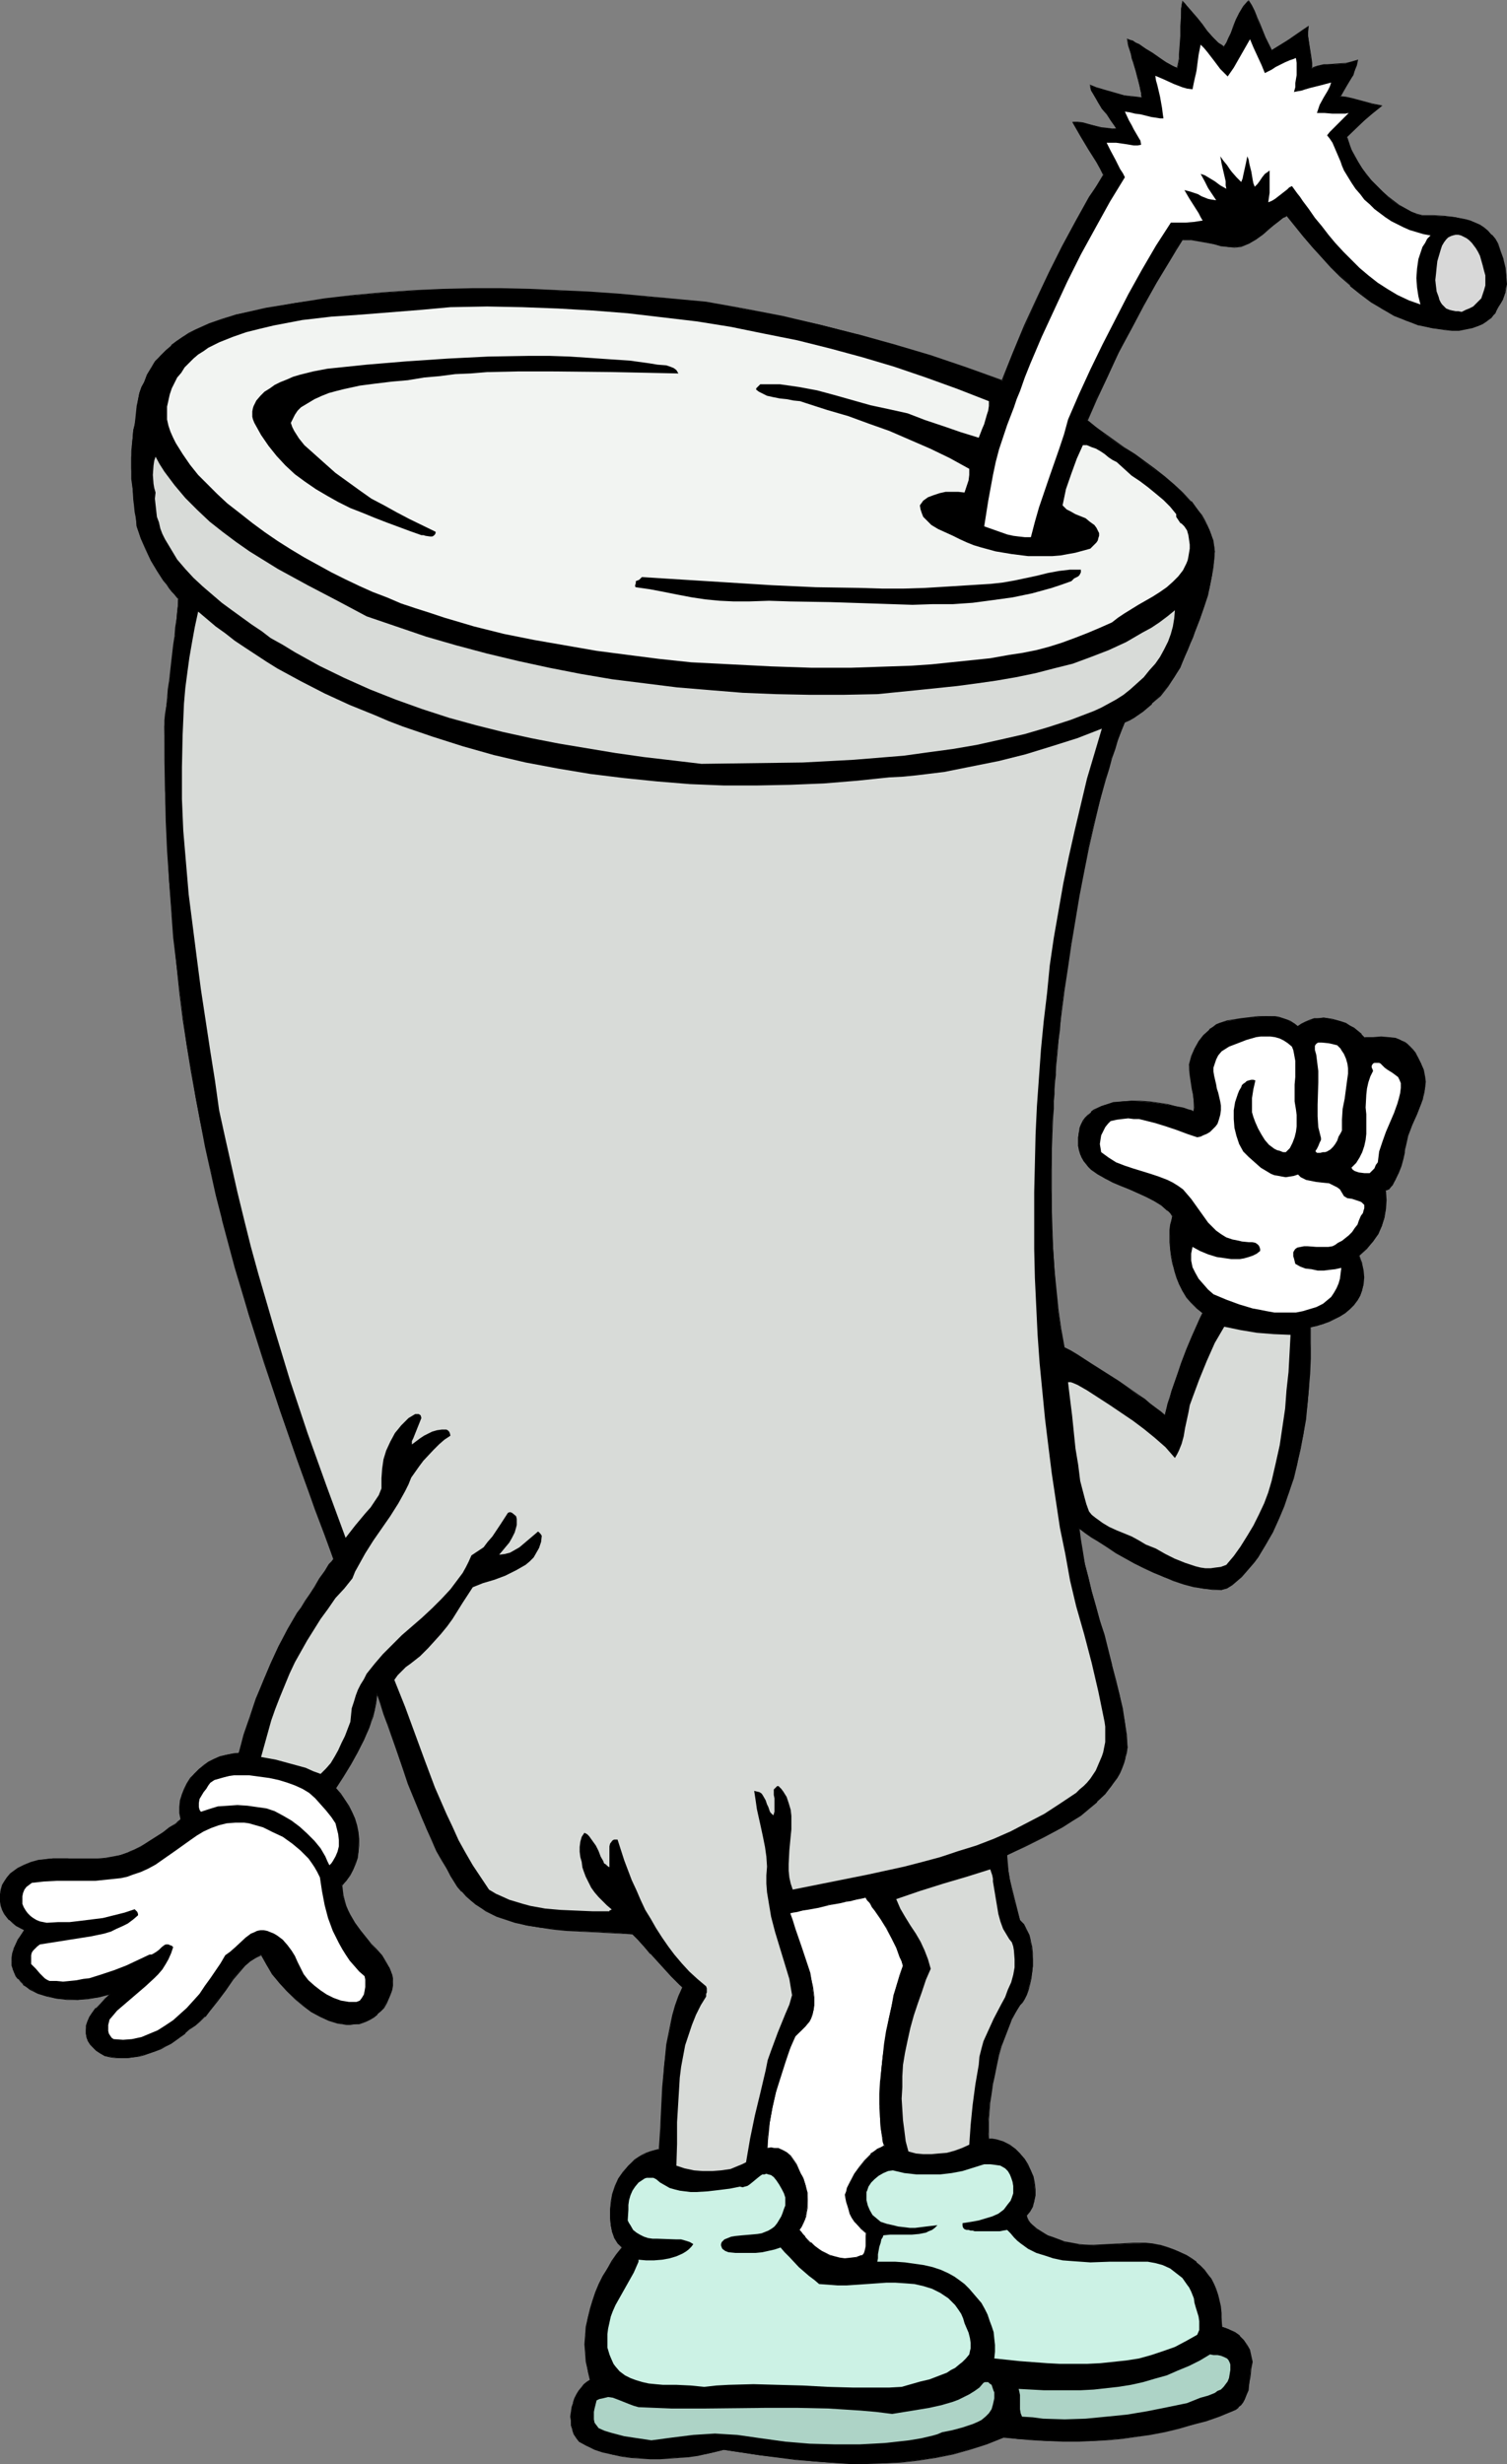 <?xml version="1.0" encoding="UTF-8" standalone="no"?>
<svg
   version="1.0"
   width="95.271mm"
   height="155.711mm"
   id="svg27"
   sodipodi:docname="Drink with Straw.wmf"
   xmlns:inkscape="http://www.inkscape.org/namespaces/inkscape"
   xmlns:sodipodi="http://sodipodi.sourceforge.net/DTD/sodipodi-0.dtd"
   xmlns="http://www.w3.org/2000/svg"
   xmlns:svg="http://www.w3.org/2000/svg">
  <rect width="100%" height="100%" fill="#808080" stroke="none"/>
  <sodipodi:namedview
     id="namedview27"
     pagecolor="#ffffff"
     bordercolor="#000000"
     borderopacity="0.25"
     inkscape:showpageshadow="2"
     inkscape:pageopacity="0.0"
     inkscape:pagecheckerboard="0"
     inkscape:deskcolor="#d1d1d1"
     inkscape:document-units="mm" />
  <defs
     id="defs1">
    <pattern
       id="WMFhbasepattern"
       patternUnits="userSpaceOnUse"
       width="6"
       height="6"
       x="0"
       y="0" />
  </defs>
  <path
     style="fill:#000000;fill-opacity:1;fill-rule:evenodd;stroke:none"
     d="m 254.221,321.89 -0.808,-4.525 -0.646,-4.525 -0.485,-4.686 -0.323,-4.848 -0.323,-4.848 -0.323,-4.848 v -4.848 l -0.162,-4.686 v -4.686 l 0.162,-4.525 v -4.201 l 0.162,-3.878 0.162,-1.939 v -1.778 l 0.162,-1.778 0.162,-1.616 v -1.454 l 0.162,-1.454 0.162,-1.454 v -1.131 l 0.162,-1.939 0.162,-1.778 0.323,-2.101 0.162,-2.262 0.323,-2.262 0.162,-2.424 0.323,-2.424 0.323,-2.585 0.808,-5.332 0.808,-5.494 0.97,-5.817 0.97,-5.817 1.131,-5.817 1.131,-5.656 1.293,-5.656 1.455,-5.494 1.293,-5.332 0.808,-2.424 0.646,-2.424 0.808,-2.424 0.808,-2.101 0.808,-2.101 0.808,-2.101 1.131,-0.485 1.131,-0.646 1.131,-0.646 0.97,-0.808 2.101,-1.778 1.939,-1.939 1.778,-2.101 1.616,-2.262 1.293,-2.262 1.131,-2.424 0.646,-1.778 0.646,-1.616 0.646,-1.454 0.646,-1.454 1.131,-2.909 0.97,-2.909 0.808,-2.747 0.485,-1.616 0.323,-1.616 0.323,-1.616 0.162,-1.778 0.323,-1.778 0.162,-2.101 -0.162,-1.293 -0.323,-1.293 -0.323,-1.293 -0.485,-1.293 -0.646,-1.131 -0.646,-1.131 -0.646,-1.131 -0.646,-1.131 -1.778,-2.101 -1.939,-2.101 -2.101,-1.939 -2.263,-1.939 -2.424,-1.778 -2.424,-1.778 -2.424,-1.778 -2.424,-1.616 -2.424,-1.616 -2.263,-1.616 -2.101,-1.778 -2.101,-1.616 1.131,-2.424 1.131,-2.747 2.586,-5.333 2.747,-5.656 2.909,-5.656 2.909,-5.656 3.232,-5.494 3.071,-5.171 1.455,-2.585 1.616,-2.424 h 2.101 l 1.939,0.323 1.778,0.323 1.778,0.485 1.616,0.323 1.778,0.323 h 1.455 l 1.616,-0.162 1.778,-0.646 1.778,-0.97 1.455,-1.131 1.455,-1.293 1.293,-0.97 1.131,-0.97 1.131,-0.808 0.485,-0.323 0.485,-0.162 3.879,4.848 2.101,2.585 4.364,4.686 2.424,2.262 2.424,2.262 2.424,1.939 2.586,1.939 2.586,1.778 2.747,1.454 2.909,1.293 3.071,0.97 3.071,0.808 3.232,0.323 1.616,0.162 h 1.616 l 1.616,-0.323 1.616,-0.323 1.293,-0.323 1.131,-0.485 0.97,-0.646 0.97,-0.97 0.485,-0.485 0.485,-0.646 0.485,-0.646 0.323,-0.808 0.646,-0.808 0.485,-0.97 0.323,-0.808 0.162,-0.97 0.162,-0.97 0.162,-0.808 v -1.939 l -0.323,-1.939 -0.485,-1.939 -0.646,-1.939 -0.646,-1.778 -0.646,-1.131 -0.808,-1.131 -0.808,-0.808 -0.97,-0.808 -0.97,-0.646 -1.131,-0.485 -1.131,-0.485 -1.131,-0.323 -2.586,-0.646 -2.424,-0.162 -2.747,-0.162 h -2.586 l -1.293,-0.323 -1.455,-0.646 -1.293,-0.646 -1.455,-0.808 -1.455,-0.97 -1.293,-1.131 -1.293,-1.293 -2.586,-2.585 -1.293,-1.454 -0.97,-1.454 -0.97,-1.454 -0.97,-1.454 -0.646,-1.616 -0.646,-1.454 -0.485,-1.454 4.04,-3.878 2.101,-1.939 2.263,-1.778 -2.263,-0.323 -2.424,-0.646 -2.424,-0.646 -1.455,-0.323 -1.455,-0.162 0.646,-1.293 0.646,-0.97 1.293,-1.939 0.485,-1.131 0.485,-0.97 0.323,-1.131 0.323,-1.293 -1.455,0.485 -1.293,0.323 -2.586,0.162 h -1.455 l -1.293,0.162 -1.455,0.323 -1.455,0.485 v -1.293 l -0.162,-1.293 -0.646,-5.009 -0.162,-1.131 0.162,-1.293 -1.293,0.97 -1.131,0.646 -2.101,1.454 -2.101,1.454 -2.101,1.293 -0.808,-1.616 -0.646,-1.454 -1.455,-3.232 -0.646,-1.616 -0.646,-1.454 -0.646,-1.454 -0.646,-1.131 -1.131,1.454 -0.97,1.454 -0.808,1.616 -0.646,1.616 -0.646,1.454 -0.162,0.646 -0.323,0.646 -0.646,1.293 -0.646,0.97 -0.646,-0.485 L 291.069,10.18 289.776,8.888 288.484,7.433 287.191,5.817 285.898,4.201 284.766,2.747 283.635,1.454 282.989,0.808 282.504,0.485 282.342,1.293 v 0.808 l -0.162,1.939 v 2.262 2.262 l -0.162,2.262 -0.162,2.101 v 0.97 l -0.162,0.808 -0.162,0.808 -0.162,0.808 -0.646,-0.323 -0.646,-0.323 -1.455,-0.808 -1.616,-0.97 -1.616,-1.131 -1.778,-1.131 -1.455,-0.97 -0.808,-0.485 -0.808,-0.323 -0.646,-0.323 -0.485,-0.162 0.162,0.808 0.162,0.808 0.485,1.939 0.323,0.97 0.323,0.97 0.485,1.939 0.646,2.101 0.323,1.778 0.162,0.808 0.162,0.646 0.162,0.646 v 0.485 h -1.131 l -1.455,-0.162 -1.616,-0.323 -1.616,-0.323 -3.394,-0.97 -1.616,-0.485 -1.455,-0.646 0.162,0.646 0.162,0.646 0.646,1.293 0.97,1.454 0.97,1.454 1.131,1.454 0.808,1.454 0.808,1.131 0.323,0.485 0.323,0.323 -1.131,0.162 -1.293,-0.162 -1.455,-0.162 -1.293,-0.485 -2.909,-0.646 -1.293,-0.162 h -1.131 l 1.939,3.232 1.939,3.232 1.939,3.07 0.808,1.454 0.808,1.454 -1.778,2.747 -1.616,2.747 -3.232,5.656 -3.232,5.979 -3.232,6.302 -2.909,6.302 -2.909,6.464 -2.747,6.464 -2.586,6.625 -8.566,-3.07 -8.566,-2.909 -8.727,-2.585 -8.889,-2.585 -8.889,-2.262 -8.889,-1.939 -9.212,-1.778 -9.05,-1.616 -13.899,-1.293 -7.111,-0.646 -6.949,-0.485 -6.949,-0.323 -7.111,-0.323 -6.949,-0.162 h -6.949 l -7.111,0.162 -6.949,0.323 -7.111,0.485 -7.111,0.646 -6.949,0.808 -7.111,0.97 -6.949,1.293 -7.111,1.454 -3.232,1.131 -3.232,1.131 -3.232,1.454 -1.455,0.808 -1.616,0.808 -1.293,0.97 -1.455,1.131 -1.293,1.131 -1.293,1.293 -1.131,1.454 -0.97,1.454 -0.97,1.616 -0.808,1.778 -0.646,1.293 -0.485,1.293 -0.323,1.616 -0.162,1.454 -0.323,3.07 -0.323,1.454 -0.323,1.293 -0.162,1.939 -0.162,1.616 v 1.454 l -0.162,1.454 v 2.747 l 0.162,2.424 0.162,2.262 0.323,2.747 0.162,1.293 0.162,1.616 0.162,1.616 0.162,1.778 0.97,2.747 1.293,2.747 1.293,2.747 1.455,2.424 1.455,2.262 0.808,0.97 0.646,0.97 0.646,0.808 0.485,0.646 0.646,0.646 0.323,0.485 -0.162,1.454 -0.162,1.454 -0.162,1.778 -0.162,1.939 -0.162,2.101 -0.323,2.101 -0.485,4.201 -0.485,4.363 -0.323,2.101 -0.162,2.101 -0.323,1.778 -0.162,1.939 -0.162,1.616 -0.162,1.454 0.162,7.756 v 7.433 l 0.323,7.433 0.323,7.11 0.323,7.11 0.646,6.948 0.485,6.625 0.646,6.625 0.808,6.464 0.808,6.464 0.808,6.14 1.131,6.14 0.97,6.14 1.131,5.979 1.293,5.979 1.293,5.817 1.293,5.817 1.455,5.656 3.071,11.473 3.232,11.473 3.717,11.311 3.717,11.473 4.04,11.635 2.101,5.817 2.263,5.979 2.263,5.979 2.101,6.14 -0.485,0.646 -0.485,0.646 -1.131,1.616 -1.131,1.616 -1.131,1.939 -1.131,1.778 -1.131,1.778 -0.97,1.454 -0.485,0.646 -0.485,0.646 -2.263,3.878 -2.263,4.04 -1.939,4.201 -1.778,4.201 -1.616,4.201 -1.455,4.363 -1.455,4.363 -1.293,4.201 -1.455,0.162 -1.616,0.323 -1.455,0.485 -1.293,0.485 -1.455,0.808 -1.131,0.808 -1.131,0.808 -1.131,1.131 -0.808,1.131 -0.808,1.131 -0.646,1.293 -0.646,1.293 -0.323,1.454 -0.162,1.616 v 1.454 l 0.162,1.616 -0.485,0.485 -0.646,0.485 -1.455,0.97 -1.778,1.131 -3.556,2.262 -1.616,1.131 -1.616,0.808 -0.646,0.323 -0.646,0.162 -1.939,0.646 -1.778,0.485 -1.778,0.323 -1.939,0.162 h -3.556 -1.778 l -1.778,-0.162 h -3.556 l -1.616,0.162 -1.778,0.323 -1.778,0.485 -1.616,0.646 -1.616,0.808 -1.616,1.131 -0.808,0.97 -0.646,0.97 -0.485,0.97 -0.323,0.97 -0.162,0.97 L 0,453.263 l 0.162,0.97 0.162,0.97 0.323,0.97 0.485,0.808 0.485,0.808 0.646,0.808 0.808,0.646 0.808,0.646 0.97,0.646 0.97,0.485 -0.808,1.131 -0.646,1.131 -0.646,1.131 -0.323,1.131 -0.323,0.97 -0.162,1.131 v 0.808 0.97 l 0.162,0.97 0.323,0.808 0.485,0.808 0.485,0.646 0.646,0.646 0.646,0.646 0.646,0.646 0.97,0.485 0.808,0.485 0.97,0.485 2.101,0.646 2.263,0.646 2.586,0.162 2.586,0.162 2.424,-0.323 2.747,-0.323 2.586,-0.808 -1.293,1.293 -1.131,1.131 -0.97,1.131 -0.808,0.97 -0.646,1.131 -0.485,0.97 -0.323,0.97 -0.162,0.97 v 0.97 l 0.162,0.808 0.323,0.97 0.485,0.646 0.646,0.808 0.808,0.808 0.97,0.646 1.131,0.646 1.293,0.162 1.293,0.162 1.293,0.162 h 1.455 l 1.293,-0.162 1.455,-0.323 1.293,-0.323 1.293,-0.323 1.293,-0.485 1.293,-0.646 1.293,-0.646 1.293,-0.646 2.263,-1.616 1.131,-0.808 0.97,-0.97 1.293,-0.808 1.293,-1.131 1.131,-1.131 0.97,-1.131 1.939,-2.585 1.939,-2.585 1.778,-2.585 0.97,-1.131 0.97,-1.131 1.131,-0.97 1.131,-0.97 1.293,-0.808 1.293,-0.808 1.293,2.424 1.455,2.262 1.616,2.101 1.778,1.939 1.939,1.778 1.939,1.616 2.101,1.454 1.939,1.131 2.263,0.97 1.939,0.646 1.131,0.162 0.97,0.162 h 0.97 0.97 l 0.97,-0.162 0.97,-0.323 0.97,-0.323 0.808,-0.323 0.97,-0.646 0.808,-0.646 0.808,-0.808 0.646,-0.808 0.646,-1.131 0.646,-1.131 0.323,-0.97 0.323,-0.97 0.162,-0.97 v -0.97 -0.808 l -0.162,-0.808 -0.162,-0.808 -0.323,-0.808 -0.97,-1.454 -0.97,-1.454 -1.293,-1.454 -1.293,-1.454 -1.293,-1.616 -1.293,-1.616 -1.293,-1.778 -1.131,-1.939 -0.485,-0.97 -0.485,-1.131 -0.323,-1.131 -0.323,-1.131 -0.162,-1.293 -0.162,-1.454 1.131,-0.97 0.808,-1.293 0.808,-1.293 0.485,-1.454 0.485,-1.454 0.323,-1.454 v -1.454 -1.616 l -0.162,-1.616 -0.323,-1.616 -0.485,-1.454 -0.646,-1.616 -0.808,-1.454 -0.808,-1.454 -1.131,-1.454 -1.131,-1.454 1.778,-2.747 1.778,-2.909 1.616,-2.909 1.616,-2.909 1.131,-2.909 0.485,-1.454 0.485,-1.454 0.485,-1.293 0.162,-1.454 0.323,-1.293 v -1.293 l 0.97,2.424 0.808,2.585 0.97,2.585 0.97,2.747 1.778,5.494 2.101,5.656 2.263,5.656 1.131,2.747 0.97,2.585 1.293,2.585 1.131,2.424 1.293,2.262 1.131,2.262 0.808,1.454 0.97,1.454 0.808,1.131 0.97,1.293 0.97,0.97 1.131,1.131 1.131,0.808 1.293,0.97 1.293,0.646 1.131,0.646 1.455,0.646 1.293,0.485 2.909,0.97 2.909,0.808 3.071,0.485 3.071,0.323 3.232,0.323 3.232,0.162 6.465,0.323 3.071,0.162 3.071,0.323 0.646,0.646 0.646,0.646 1.455,1.616 1.616,1.778 1.616,1.778 1.616,1.778 1.616,1.778 1.455,1.454 0.646,0.646 0.646,0.485 -0.808,2.101 -0.808,2.262 -0.646,2.262 -0.485,2.262 -0.485,2.424 -0.485,2.424 -0.646,5.009 -0.323,5.171 -0.323,5.009 -0.162,5.009 -0.323,4.848 -1.131,0.162 -1.131,0.323 -0.97,0.485 -0.808,0.485 -0.97,0.485 -0.808,0.646 -1.616,1.293 -1.131,1.454 -1.131,1.616 -0.808,1.939 -0.646,1.778 -0.323,1.778 -0.323,1.939 v 1.939 l 0.162,1.778 0.323,1.616 0.646,1.454 0.808,1.293 0.485,0.485 0.485,0.485 -1.293,1.616 -1.131,1.778 -1.131,1.616 -0.97,1.939 -0.97,1.939 -0.808,1.939 -0.808,1.939 -0.485,1.939 -0.646,2.101 -0.323,2.101 -0.162,2.101 -0.162,2.101 0.162,2.101 0.162,2.101 0.323,2.101 0.646,2.101 -0.808,0.646 -0.646,0.485 -0.646,0.808 -0.646,0.808 -0.485,0.808 -0.485,0.97 -0.323,1.131 -0.323,0.97 -0.162,1.131 -0.162,1.131 v 0.97 l 0.162,1.131 0.323,0.97 0.323,0.97 0.485,0.97 0.646,0.97 1.778,0.97 1.939,0.808 2.101,0.646 2.101,0.646 2.101,0.323 2.263,0.323 2.424,0.162 2.263,0.162 h 2.424 l 2.263,-0.162 2.263,-0.162 2.263,-0.162 2.263,-0.323 2.101,-0.323 2.101,-0.485 1.939,-0.485 8.566,1.293 8.566,0.97 4.202,0.485 4.202,0.323 4.364,0.162 h 4.202 4.202 l 4.04,-0.323 4.202,-0.485 4.202,-0.646 4.04,-0.808 4.04,-1.131 4.04,-1.293 3.879,-1.616 3.556,0.485 3.556,0.162 3.556,0.323 h 3.556 3.717 3.394 l 3.556,-0.323 3.556,-0.323 3.394,-0.485 3.394,-0.485 3.394,-0.646 3.394,-0.808 3.232,-0.808 3.232,-0.97 3.232,-1.131 3.071,-1.131 0.808,-0.485 0.646,-0.485 0.485,-0.485 0.485,-0.646 0.485,-0.646 0.323,-0.808 0.485,-1.454 0.323,-1.778 0.162,-1.616 0.162,-1.778 0.323,-1.616 -0.323,-1.454 -0.323,-1.293 -0.646,-1.293 -0.646,-1.131 -0.97,-0.97 -1.293,-0.808 -1.293,-0.808 -0.808,-0.323 -0.97,-0.323 v -1.616 l -0.162,-1.616 -0.162,-1.616 -0.323,-1.454 -0.323,-1.293 -0.485,-1.293 -0.485,-1.293 -0.646,-1.131 -0.646,-1.131 -0.97,-1.131 -0.808,-0.97 -0.97,-0.808 -1.293,-0.808 -1.293,-0.808 -1.293,-0.808 -1.616,-0.646 -1.616,-0.485 -1.778,-0.485 -1.616,-0.323 -1.616,-0.162 h -1.616 -1.455 l -3.071,0.162 -3.071,0.162 -3.232,0.162 -1.778,-0.162 h -1.616 l -1.778,-0.323 -1.778,-0.323 -1.293,-0.485 -1.293,-0.485 -1.455,-0.646 -1.455,-0.646 -1.293,-0.808 -0.97,-0.97 -0.485,-0.485 -0.485,-0.646 -0.323,-0.646 -0.162,-0.646 0.808,-0.97 0.646,-1.131 0.485,-1.131 0.162,-1.454 v -1.454 l -0.162,-1.454 -0.323,-1.616 -0.485,-1.454 -0.808,-1.293 -0.808,-1.454 -0.97,-1.293 -1.131,-1.131 -1.455,-0.808 -1.455,-0.808 -1.616,-0.485 -0.97,-0.162 h -0.808 l -0.162,-1.293 v -1.616 -1.778 l 0.162,-1.939 0.162,-2.101 0.323,-2.101 0.323,-2.262 0.485,-2.262 0.485,-2.424 0.485,-2.262 0.646,-2.262 0.808,-2.101 0.808,-2.262 0.808,-1.939 0.97,-1.778 1.131,-1.616 0.485,-0.646 0.485,-0.808 0.646,-1.131 0.323,-1.131 0.323,-1.293 0.323,-1.454 0.323,-1.454 0.162,-1.454 v -1.616 l -0.162,-1.454 -0.162,-1.616 -0.323,-1.293 -0.323,-1.454 -0.646,-1.293 -0.646,-1.131 -0.808,-1.131 -1.131,-3.878 -0.97,-3.878 -0.323,-1.939 -0.323,-1.939 -0.323,-1.939 v -1.939 l 1.939,-0.97 2.101,-1.131 4.525,-2.262 4.525,-2.424 2.263,-1.293 2.101,-1.454 2.101,-1.616 1.939,-1.616 1.778,-1.778 1.616,-1.939 1.293,-2.101 0.646,-1.131 0.485,-1.131 0.485,-1.131 0.323,-1.293 0.323,-1.131 0.323,-1.293 -0.323,-3.07 -0.323,-3.07 -0.646,-3.232 -0.646,-3.393 -0.97,-3.393 -0.808,-3.555 -1.939,-7.11 -0.97,-3.555 -0.97,-3.555 -0.97,-3.393 -0.808,-3.393 -0.808,-3.07 -0.646,-3.07 -0.485,-2.909 -0.323,-2.585 1.455,0.97 1.778,1.131 1.778,1.293 1.939,1.131 1.939,1.293 4.525,2.585 2.263,0.97 2.263,1.131 2.424,1.131 2.424,0.808 2.263,0.808 2.424,0.646 2.263,0.485 2.263,0.162 2.101,0.162 1.293,-0.485 1.131,-0.808 1.131,-0.808 1.131,-1.131 2.101,-2.262 0.97,-1.131 0.97,-1.131 1.778,-3.07 1.616,-3.07 1.455,-3.07 1.293,-3.232 1.293,-3.232 0.97,-3.393 0.97,-3.393 0.646,-3.393 0.808,-3.555 0.485,-3.555 0.485,-3.555 0.323,-3.555 0.162,-3.717 0.162,-3.717 v -3.717 -3.717 l 1.616,-0.485 1.455,-0.323 1.293,-0.646 1.455,-0.646 1.293,-0.646 1.131,-0.808 1.131,-0.808 0.97,-0.97 0.97,-1.131 0.646,-1.131 0.485,-1.454 0.323,-1.293 v -1.616 -1.616 l -0.485,-1.616 -0.323,-0.97 -0.323,-0.97 1.778,-1.778 1.616,-1.616 1.131,-1.778 0.97,-1.939 0.485,-1.939 0.485,-2.101 v -2.101 l -0.162,-2.424 h 0.485 l 0.323,-0.323 0.485,-0.323 0.323,-0.646 0.323,-0.485 0.485,-0.646 0.646,-1.616 0.646,-1.778 0.485,-1.616 0.323,-1.454 0.162,-0.646 v -0.485 l 0.323,-1.454 0.323,-1.454 1.131,-2.747 1.131,-2.424 0.97,-2.585 0.323,-1.293 0.323,-1.293 0.323,-1.293 v -1.293 l -0.162,-1.293 -0.323,-1.454 -0.485,-1.616 -0.808,-1.616 -0.646,-0.808 -0.646,-0.808 -0.485,-0.808 -0.646,-0.485 -0.808,-0.485 -0.646,-0.485 -0.646,-0.323 -0.808,-0.162 -1.616,-0.323 h -1.778 -1.939 l -1.939,0.162 -0.808,-0.808 -0.808,-0.808 -0.97,-0.646 -0.97,-0.646 -0.97,-0.485 -1.131,-0.485 -0.97,-0.323 -1.131,-0.162 -1.131,-0.323 h -0.97 -1.131 l -1.131,0.162 -0.97,0.323 -0.97,0.323 -0.97,0.485 -0.97,0.646 -0.808,-0.646 -0.97,-0.485 -0.97,-0.485 -0.97,-0.323 -0.808,-0.162 -0.97,-0.162 -2.101,-0.162 -1.939,0.162 -4.04,0.485 -2.101,0.323 -0.97,0.162 -1.939,0.485 -0.97,0.485 -0.808,0.485 -0.808,0.646 -1.293,1.293 -1.293,1.616 -0.97,1.616 -0.646,1.778 -0.646,1.939 0.162,1.293 0.162,1.454 0.485,3.232 0.162,1.454 0.162,1.616 0.162,1.293 -0.162,0.485 v 0.485 l -0.485,-0.162 -0.646,-0.162 -1.455,-0.485 -1.778,-0.485 -1.778,-0.323 -2.101,-0.323 -2.263,-0.323 -2.263,-0.162 -2.101,-0.162 -2.263,0.162 -2.101,0.323 -1.939,0.485 -0.97,0.323 -1.616,0.97 -0.808,0.485 -0.646,0.646 -0.646,0.646 -0.485,0.808 -0.485,0.808 -0.323,0.97 -0.323,0.97 -0.162,1.131 v 1.131 0.97 l 0.323,0.97 0.162,0.97 0.485,0.808 0.323,0.808 0.646,0.646 0.485,0.646 0.808,0.646 1.455,1.131 1.778,1.131 1.778,0.808 2.101,0.97 1.939,0.808 4.04,1.778 1.778,0.97 1.778,0.97 1.455,1.293 0.646,0.646 0.646,0.646 -0.323,0.97 -0.162,1.131 -0.162,1.293 v 1.454 1.454 1.616 l 0.323,1.616 0.323,1.778 0.323,1.616 0.646,1.616 0.646,1.778 0.808,1.616 0.97,1.454 1.131,1.454 1.293,1.293 1.293,1.131 -0.485,1.131 -0.646,1.454 -1.293,2.909 -1.293,3.232 -1.293,3.232 -1.293,3.393 -1.131,3.232 -0.323,1.616 -0.485,1.454 -0.485,1.454 -0.323,1.293 -0.97,-0.808 -1.131,-0.97 -1.293,-0.97 -1.455,-0.97 -1.455,-0.97 -1.455,-1.131 -3.232,-2.262 -6.788,-4.363 -3.232,-1.939 -1.616,-0.97 z"
     id="path1" />
  <path
     style="fill:#000000;fill-opacity:1;fill-rule:evenodd;stroke:none"
     d="m 254.221,321.728 0.162,0.162 -0.808,-4.525 -0.646,-4.525 -0.485,-4.686 -0.485,-4.848 -0.323,-4.848 -0.162,-4.848 -0.162,-4.848 v -4.686 -4.686 -4.525 l 0.162,-4.201 0.162,-3.878 0.162,-1.939 v -1.778 l 0.162,-1.778 v -1.616 l 0.162,-1.454 0.162,-1.454 v -1.454 l 0.323,-3.07 0.162,-1.778 0.162,-2.101 0.323,-2.262 0.162,-2.262 0.323,-2.424 0.323,-2.424 0.323,-2.585 0.808,-5.332 0.808,-5.494 0.97,-5.817 0.97,-5.817 1.131,-5.817 1.131,-5.656 1.293,-5.656 1.293,-5.494 v 0 l 1.455,-5.171 0.808,-2.585 0.646,-2.424 0.808,-2.262 0.646,-2.262 0.808,-2.101 0.808,-1.939 v 0 l 1.131,-0.485 1.131,-0.646 1.131,-0.808 0.97,-0.646 2.101,-1.778 v -0.162 l 2.101,-1.778 v 0 l 1.778,-2.262 1.455,-2.262 1.455,-2.262 0.97,-2.424 0.808,-1.778 0.646,-1.616 0.646,-1.454 0.485,-1.454 1.131,-2.909 0.97,-2.747 0.97,-2.909 0.323,-1.616 v 0 l 0.323,-1.616 0.323,-1.616 0.323,-1.778 0.162,-1.778 0.162,-2.101 -0.162,-1.293 -0.162,-1.293 v 0 l -0.485,-1.293 -0.485,-1.293 -0.485,-1.131 -0.646,-1.293 -0.646,-1.131 -0.808,-0.97 -1.616,-2.262 h -0.162 l -1.939,-2.101 -2.101,-1.939 v 0 l -2.263,-1.939 -2.263,-1.778 -2.424,-1.778 -2.424,-1.778 -2.586,-1.616 -2.263,-1.616 -2.263,-1.616 -2.263,-1.616 -1.939,-1.616 v 0.162 l 1.131,-2.585 1.131,-2.585 2.586,-5.494 2.586,-5.656 3.071,-5.656 2.909,-5.494 3.071,-5.494 3.232,-5.333 1.455,-2.424 1.616,-2.585 -0.162,0.162 h 2.101 l 1.939,0.323 1.778,0.323 1.778,0.323 1.616,0.485 1.778,0.162 1.455,0.162 1.616,-0.162 1.939,-0.808 1.616,-0.97 1.616,-1.131 1.293,-1.131 1.293,-1.131 1.293,-0.97 0.97,-0.808 0.485,-0.162 0.485,-0.323 h -0.162 l 4.04,5.009 2.101,2.424 v 0 l 4.364,4.848 2.263,2.262 2.424,2.101 v 0.162 l 2.424,1.939 2.586,1.939 2.747,1.616 2.747,1.616 2.909,1.131 2.909,1.131 h 0.162 l 3.071,0.646 3.232,0.485 1.616,0.162 h 1.616 l 1.616,-0.323 1.616,-0.323 v 0 l 1.293,-0.485 1.131,-0.485 0.97,-0.646 v 0 l 1.131,-0.808 v 0 l 0.485,-0.646 0.485,-0.485 0.323,-0.808 0.485,-0.808 0.485,-0.808 0.485,-0.808 0.323,-0.97 0.323,-0.808 v -0.162 l 0.162,-0.97 0.162,-0.808 -0.162,-1.939 -0.162,-1.939 -0.485,-1.939 v -0.162 l -0.646,-1.778 -0.646,-1.939 -0.646,-1.131 -0.808,-0.97 h -0.162 l -0.808,-0.97 v 0 l -0.97,-0.808 -0.97,-0.646 -1.131,-0.485 -1.131,-0.485 -1.131,-0.323 v 0 l -2.586,-0.485 -2.424,-0.323 -2.747,-0.162 h -2.586 l -1.293,-0.323 v 0 l -1.293,-0.485 -1.455,-0.808 -1.455,-0.808 -1.293,-0.97 -1.455,-1.131 -1.293,-1.131 v 0 l -2.586,-2.585 v 0 l -1.131,-1.454 -1.131,-1.454 -0.97,-1.616 -0.808,-1.454 -0.808,-1.454 -0.485,-1.454 -0.485,-1.454 h -0.162 l 4.04,-3.878 2.101,-1.778 v 0 l 2.424,-1.939 -2.424,-0.485 -2.424,-0.646 -2.424,-0.646 -1.455,-0.323 -1.455,-0.162 0.162,0.162 0.646,-1.131 0.646,-1.131 1.131,-1.939 0.646,-0.97 0.323,-1.131 0.485,-1.131 v 0 l 0.323,-1.454 -1.616,0.485 v 0 l -1.293,0.323 -2.586,0.162 -1.455,0.162 h -1.293 l -1.455,0.323 v 0 l -1.455,0.485 0.162,0.162 v -1.293 l -0.162,-1.293 -0.808,-5.009 V 7.595 l 0.162,-1.454 -1.455,0.97 -1.131,0.808 -2.101,1.454 -2.101,1.293 -2.101,1.293 0.162,0.162 -0.808,-1.616 L 302.382,8.888 301.09,5.656 300.443,4.201 299.797,2.585 299.15,1.293 298.342,0 l -1.293,1.454 -0.97,1.616 -0.808,1.616 -0.646,1.616 -0.485,1.454 -0.323,0.646 -0.323,0.646 -0.485,1.131 -0.646,0.97 h 0.162 l 0.646,-0.808 0.485,-1.131 0.323,-0.646 0.323,-0.808 0.485,-1.454 0.808,-1.454 0.808,-1.616 0.808,-1.616 1.293,-1.454 h -0.323 l 0.646,1.293 0.646,1.293 0.808,1.454 0.646,1.616 1.293,3.232 0.808,1.616 0.808,1.616 2.263,-1.454 1.939,-1.293 2.263,-1.454 1.131,-0.808 1.131,-0.808 -0.162,-0.162 v 1.293 1.131 l 0.808,5.009 v 1.293 1.293 l 1.778,-0.485 h -0.162 l 1.455,-0.162 1.293,-0.162 1.455,-0.162 2.586,-0.162 1.293,-0.162 h 0.162 l 1.293,-0.485 -0.162,-0.162 -0.323,1.293 v 0 l -0.323,1.131 -0.485,0.97 -0.485,0.97 -1.131,1.939 -0.646,1.131 -0.808,1.293 1.616,0.323 1.455,0.323 2.424,0.646 2.424,0.485 2.263,0.485 -0.162,-0.323 -2.263,1.939 v 0 l -2.101,1.939 -4.04,3.878 0.485,1.454 0.646,1.616 0.808,1.454 0.808,1.454 0.97,1.454 1.131,1.454 1.131,1.454 v 0 l 2.586,2.747 v 0 l 1.455,1.131 1.293,1.131 1.455,0.97 1.293,0.97 1.455,0.646 1.455,0.485 v 0 l 1.293,0.323 h 2.586 l 2.747,0.162 2.424,0.323 2.586,0.485 h -0.162 l 1.293,0.485 1.131,0.485 0.97,0.485 0.97,0.646 0.97,0.646 v 0 l 0.97,0.97 h -0.162 l 0.808,0.97 0.808,1.131 0.646,1.939 0.485,1.778 v 0 l 0.485,1.939 0.323,1.939 v 1.939 0.808 l -0.162,0.97 v 0 l -0.323,0.97 -0.323,0.808 -0.485,0.808 -0.485,0.97 -0.485,0.808 -0.485,0.646 -0.485,0.646 -0.323,0.485 v 0 l -0.97,0.808 v 0 l -0.97,0.646 -1.293,0.485 -1.293,0.323 h 0.162 l -1.616,0.323 -1.616,0.323 h -1.616 -1.616 l -3.232,-0.485 -3.071,-0.808 v 0 l -3.071,-0.97 -2.909,-1.293 -2.586,-1.454 -2.747,-1.778 -2.586,-1.778 -2.424,-2.101 v 0.162 l -2.424,-2.262 -2.263,-2.262 -4.364,-4.848 v 0 l -2.101,-2.424 -4.04,-5.009 -0.485,0.162 -0.485,0.323 -1.131,0.808 -1.131,0.97 -1.293,1.131 -1.455,1.131 -1.616,1.131 -1.616,0.97 -1.778,0.808 v 0 l -1.616,0.162 -1.455,-0.162 -1.778,-0.323 -1.616,-0.323 -1.778,-0.323 -1.778,-0.485 -1.939,-0.162 -2.101,-0.162 -1.616,2.585 -1.616,2.424 -3.071,5.333 -3.071,5.494 -3.071,5.656 -2.909,5.656 -2.747,5.494 -2.424,5.494 -1.131,2.585 -1.131,2.585 1.939,1.778 2.263,1.616 2.263,1.616 2.424,1.616 2.424,1.778 2.424,1.616 2.424,1.778 2.424,1.939 2.101,1.778 v 0 l 2.263,1.939 1.939,2.101 h -0.162 l 1.778,2.101 0.808,1.131 0.646,1.131 0.646,1.131 0.485,1.293 0.485,1.131 0.323,1.293 v 0 l 0.323,1.293 0.162,1.293 -0.162,2.101 -0.162,1.778 -0.323,1.778 -0.323,1.616 -0.323,1.616 v 0 l -0.485,1.454 -0.808,2.909 -0.97,2.747 -1.131,2.909 -0.646,1.454 -0.646,1.616 -0.646,1.616 -0.646,1.616 -1.131,2.424 -1.293,2.262 -1.455,2.424 -1.778,2.101 v 0 l -1.939,1.939 v -0.162 l -2.101,1.778 -1.131,0.808 -1.131,0.646 -1.131,0.646 -1.131,0.646 -0.808,1.939 -0.808,2.101 -0.808,2.262 -0.646,2.424 -0.808,2.262 -0.646,2.585 -1.455,5.171 v 0.162 l -1.293,5.494 -1.293,5.656 -1.293,5.656 -1.131,5.817 -0.97,5.817 -0.808,5.817 -0.97,5.494 -0.646,5.332 -0.323,2.585 -0.323,2.424 -0.323,2.424 -0.323,2.262 -0.162,2.262 -0.162,2.101 -0.162,1.778 -0.323,3.07 -0.162,1.454 v 1.454 l -0.162,1.454 -0.162,1.616 v 1.778 l -0.162,1.778 v 1.939 l -0.162,3.878 -0.162,4.201 v 4.525 4.686 4.686 l 0.162,4.848 0.162,4.848 0.323,4.848 0.323,4.848 0.646,4.686 0.646,4.525 0.646,4.525 z"
     id="path2" />
  <path
     style="fill:#000000;fill-opacity:1;fill-rule:evenodd;stroke:none"
     d="m 292.524,11.15 -0.646,-0.485 -0.808,-0.485 v 0 l -1.293,-1.293 v 0 L 288.484,7.433 287.352,5.817 286.059,4.201 284.766,2.747 283.635,1.454 v 0 l -0.485,-0.646 v 0 l -0.646,-0.646 -0.162,1.131 -0.162,0.808 v 1.939 l -0.162,2.262 v 2.262 l -0.162,2.262 -0.162,2.101 v 0.97 l -0.162,0.808 -0.162,0.808 -0.162,0.808 0.162,-0.162 -0.646,-0.162 -0.646,-0.323 -1.455,-0.808 -1.616,-1.131 -1.616,-1.131 -1.616,-0.97 -1.616,-1.131 -0.808,-0.323 -0.646,-0.485 -0.646,-0.162 -0.808,-0.323 0.162,0.97 0.162,0.808 v 0 l 0.646,1.939 0.162,0.97 0.323,0.97 0.646,2.101 0.485,1.939 v 0 l 0.485,1.778 v 0 l 0.162,0.808 v 0 l 0.162,0.646 v 0.646 l 0.162,0.485 v 0 l -1.131,-0.162 -1.455,-0.162 -1.616,-0.162 -1.616,-0.485 v 0 l -3.394,-0.97 -1.616,-0.485 -1.616,-0.646 0.162,0.808 0.162,0.646 0.808,1.293 0.808,1.454 0.97,1.616 1.131,1.293 0.97,1.454 0.808,1.131 0.323,0.485 0.162,0.485 0.162,-0.162 h -1.131 l -1.293,-0.162 -1.455,-0.162 h 0.162 l -1.455,-0.323 v 0 l -2.909,-0.808 -1.293,-0.162 h -1.293 l 1.939,3.393 1.939,3.232 1.939,3.07 0.808,1.454 0.808,1.616 v -0.162 l -1.616,2.747 -1.778,2.585 -3.232,5.817 -3.232,5.979 -3.071,6.14 -3.071,6.464 -2.909,6.302 -2.747,6.625 -2.586,6.464 h 0.162 l -8.566,-3.07 -8.566,-2.909 -8.727,-2.585 -8.727,-2.424 h -0.162 l -8.889,-2.262 -8.889,-2.101 -9.212,-1.778 -9.05,-1.616 -13.899,-1.293 -7.111,-0.646 -6.949,-0.485 -6.949,-0.323 -7.111,-0.323 -6.949,-0.162 h -6.949 l -7.111,0.162 -6.949,0.323 -7.111,0.485 -7.111,0.646 -6.949,0.808 -7.111,1.131 -6.949,1.131 -7.111,1.616 v 0 l -3.232,0.97 -3.232,1.131 -3.232,1.454 -1.616,0.808 -1.455,0.97 -1.455,0.97 -1.293,0.97 v 0.162 l -1.293,1.131 -1.293,1.293 v 0 l -1.293,1.293 -0.97,1.616 -0.97,1.616 -0.646,1.778 -0.646,1.131 -0.485,1.454 v 0 l -0.323,1.616 -0.323,1.454 -0.323,3.07 -0.162,1.454 -0.323,1.293 -0.162,1.939 -0.162,1.616 -0.162,1.454 v 1.454 2.747 2.424 l 0.323,2.262 0.162,2.747 0.162,1.293 0.162,1.616 0.323,1.616 0.162,1.778 0.97,2.909 1.131,2.585 1.293,2.747 1.455,2.424 1.455,2.262 0.808,0.97 0.646,0.97 0.646,0.808 0.646,0.646 v 0 l 0.485,0.646 0.485,0.485 h -0.162 v 1.454 l -0.162,1.454 -0.162,1.778 -0.323,1.939 -0.162,2.101 -0.323,2.101 -0.485,4.201 -0.485,4.363 -0.323,2.101 -0.162,2.101 -0.162,1.778 -0.323,1.939 -0.162,1.616 v 1.454 7.756 l 0.162,7.433 0.162,7.433 0.323,7.11 0.485,7.11 0.485,6.948 0.485,6.625 0.808,6.625 0.646,6.464 0.808,6.464 0.97,6.14 0.97,6.14 1.131,6.14 1.131,5.979 1.131,5.979 1.293,5.817 1.293,5.817 1.455,5.656 v 0.162 l 3.071,11.473 3.394,11.311 3.556,11.311 3.879,11.473 4.04,11.635 2.101,5.817 2.101,5.979 2.263,5.979 2.263,6.14 v -0.162 l -0.485,0.646 -0.646,0.646 -0.97,1.616 -1.293,1.778 -1.131,1.939 -1.131,1.778 -1.131,1.616 -0.97,1.616 -0.485,0.646 -0.485,0.646 -2.263,3.878 -2.101,4.04 -1.939,4.201 -1.778,4.201 -1.778,4.201 -1.455,4.363 -1.455,4.201 -1.131,4.363 v 0 l -1.455,0.162 -1.616,0.323 v 0 l -1.455,0.323 -1.455,0.646 -1.293,0.646 -1.131,0.808 -1.131,0.97 v 0 l -1.131,1.131 v 0 l -0.97,0.97 -0.808,1.293 -0.646,1.293 -0.485,1.293 -0.485,1.454 v 0 l -0.162,1.616 v 1.454 l 0.323,1.616 v -0.162 l -0.646,0.485 -0.485,0.485 -1.455,1.293 1.455,-1.131 0.646,-0.485 0.646,-0.485 -0.162,-1.616 v -1.454 l 0.162,-1.616 v 0.162 l 0.323,-1.454 0.485,-1.454 0.646,-1.131 0.808,-1.293 0.97,-1.131 v 0 l 0.97,-0.97 v 0 l 1.131,-0.97 1.293,-0.808 1.293,-0.646 1.455,-0.646 1.455,-0.323 h -0.162 l 1.616,-0.323 1.616,-0.162 1.293,-4.363 1.293,-4.363 1.616,-4.201 1.616,-4.201 1.778,-4.363 1.939,-4.04 2.101,-4.04 2.424,-4.04 0.323,-0.485 0.485,-0.646 0.97,-1.616 1.131,-1.616 1.131,-1.939 1.293,-1.778 1.131,-1.778 1.131,-1.616 0.485,-0.646 0.485,-0.646 -2.263,-6.302 -2.263,-5.979 -2.101,-5.817 -2.101,-5.979 -4.04,-11.635 -3.879,-11.311 -3.556,-11.473 -3.232,-11.311 -3.071,-11.473 v 0 l -1.455,-5.656 -1.455,-5.817 -1.131,-5.817 -1.293,-5.979 -1.131,-5.979 -1.131,-6.14 -0.97,-6.14 -0.97,-6.14 -0.808,-6.464 -0.646,-6.464 -0.646,-6.625 -0.646,-6.625 -0.485,-6.948 -0.323,-7.11 -0.323,-7.11 -0.323,-7.433 -0.162,-7.433 v -7.756 l 0.162,-1.454 0.162,-1.616 0.162,-1.939 0.162,-1.778 0.323,-2.101 0.162,-2.101 0.646,-4.363 0.485,-4.201 0.162,-2.101 0.323,-2.101 0.162,-1.939 0.162,-1.778 0.162,-1.454 0.162,-1.616 -0.485,-0.485 -0.485,-0.485 v 0 l -0.646,-0.808 -0.646,-0.808 -0.646,-0.808 -0.646,-1.131 -1.455,-2.101 -1.455,-2.585 -1.455,-2.585 -1.131,-2.747 -0.97,-2.747 v 0 l -0.162,-1.778 -0.162,-1.616 -0.162,-1.616 -0.162,-1.293 -0.323,-2.747 -0.162,-2.262 -0.162,-2.424 v -2.747 -1.454 l 0.162,-1.454 0.162,-1.616 0.162,-1.939 0.323,-1.293 0.323,-1.454 0.323,-3.07 0.162,-1.454 0.323,-1.616 v 0.162 l 0.485,-1.454 0.646,-1.131 0.808,-1.778 0.808,-1.778 1.131,-1.454 1.131,-1.454 v 0 l 1.131,-1.131 1.293,-1.293 v 0.162 l 1.455,-1.131 1.455,-0.97 1.455,-0.97 1.616,-0.808 3.071,-1.293 3.232,-1.293 3.232,-0.97 v 0 l 7.111,-1.454 6.949,-1.293 7.111,-0.97 6.949,-0.97 7.111,-0.646 7.111,-0.485 6.949,-0.162 7.111,-0.162 h 6.949 l 6.949,0.162 7.111,0.162 6.949,0.485 6.949,0.485 7.111,0.485 13.899,1.454 9.05,1.454 9.212,1.939 8.889,1.939 8.889,2.262 v 0 l 8.727,2.585 8.727,2.585 8.727,2.909 8.566,2.909 2.747,-6.625 2.586,-6.464 2.909,-6.464 3.071,-6.302 3.071,-6.14 3.232,-5.979 3.394,-5.817 1.616,-2.747 1.616,-2.747 -0.646,-1.454 -0.97,-1.616 -1.778,-3.07 -2.101,-3.232 -1.939,-3.232 v 0.162 h 1.131 l 1.293,0.323 2.909,0.646 h -0.162 l 1.455,0.323 v 0 l 1.455,0.323 h 1.293 1.293 l -0.323,-0.485 -0.323,-0.646 -0.808,-1.131 -0.97,-1.293 -0.97,-1.454 -0.97,-1.454 -0.97,-1.454 -0.646,-1.454 -0.323,-0.646 -0.162,-0.485 -0.162,0.162 1.616,0.485 1.616,0.646 3.232,0.97 h 0.162 l 1.616,0.323 1.616,0.162 1.455,0.323 h 1.293 v -0.646 l -0.162,-0.646 -0.162,-0.646 v -0.162 l -0.162,-0.808 v 0.162 l -0.485,-1.778 V 18.745 l -0.485,-1.939 -0.646,-1.939 -0.162,-1.131 -0.323,-0.97 -0.485,-1.778 v 0 l -0.323,-0.808 -0.162,-0.808 -0.162,0.162 0.646,0.162 0.646,0.323 0.808,0.323 0.646,0.485 1.616,0.97 1.616,1.131 1.778,1.131 1.616,0.97 1.455,0.808 0.646,0.323 0.646,0.323 0.162,-0.97 0.162,-0.808 0.162,-0.808 0.162,-0.97 0.162,-2.101 V 8.564 l 0.162,-2.262 V 4.04 L 282.504,2.101 V 1.293 l 0.162,-0.808 h -0.162 l 0.485,0.485 v 0 L 283.473,1.454 v 0 l 1.131,1.293 1.293,1.616 1.131,1.616 1.293,1.616 1.293,1.454 v 0 l 1.455,1.293 v 0 l 0.646,0.646 0.646,0.323 0.808,-0.97 z"
     id="path3" />
  <path
     style="fill:#000000;fill-opacity:1;fill-rule:evenodd;stroke:none"
     d="m 42.02,435.488 -1.616,0.97 -1.616,1.293 -3.556,2.262 -1.616,0.97 -1.616,0.808 -0.808,0.323 -0.646,0.323 -1.778,0.646 v 0 l -1.778,0.323 -1.778,0.323 -1.939,0.162 h -3.556 -3.556 -3.556 l -1.616,0.162 -1.778,0.162 -1.778,0.485 v 0 l -1.616,0.646 -1.616,0.808 -1.778,1.293 -0.808,0.97 -0.646,0.97 -0.485,0.808 -0.323,1.131 v 0 L 0,452.294 v 0.97 0.97 l 0.162,0.97 v 0 l 0.323,0.97 0.485,0.97 0.485,0.646 0.646,0.808 h 0.162 l 0.808,0.808 v 0 l 0.808,0.646 0.97,0.485 0.97,0.485 v -0.162 l -0.808,1.293 -0.808,1.131 -0.485,1.131 -0.485,0.97 v 0.162 l -0.323,0.97 -0.162,1.131 v 0.808 0.97 l 0.323,0.97 v 0 l 0.323,0.808 0.323,0.808 0.485,0.646 H 4.364 l 0.485,0.646 0.646,0.646 v 0.162 l 0.808,0.485 0.808,0.646 0.97,0.485 0.97,0.485 2.101,0.646 v 0 l 2.263,0.485 2.586,0.323 h 2.586 l 2.424,-0.162 2.747,-0.485 v 0 l 2.586,-0.646 v -0.162 l -1.293,1.131 -1.131,1.293 -0.97,0.97 h -0.162 l -0.808,1.131 -0.646,0.97 -0.485,1.131 -0.323,0.97 v 0.97 0.97 l 0.162,0.97 0.323,0.808 0.485,0.808 0.646,0.646 v 0 l 0.808,0.808 v 0 l 0.97,0.646 1.131,0.646 1.293,0.323 1.293,0.162 h 1.293 1.455 l 1.293,-0.162 1.455,-0.162 1.293,-0.323 v 0 l 1.293,-0.485 1.455,-0.485 1.293,-0.485 1.131,-0.646 1.293,-0.646 2.263,-1.616 1.131,-0.808 v -0.162 l 0.97,-0.808 v 0 l 1.455,-0.97 1.131,-0.97 v 0 l 1.131,-1.131 h 0.162 l 0.97,-1.293 1.939,-2.424 1.939,-2.585 1.778,-2.585 0.97,-1.131 v 0 l 0.97,-1.131 0.97,-1.131 v 0 l 1.131,-0.97 1.293,-0.808 1.455,-0.646 h -0.162 l 1.293,2.262 1.293,2.262 1.778,2.101 v 0 l 1.778,1.939 1.939,1.939 v 0 l 1.939,1.616 1.939,1.454 2.101,1.131 2.101,0.97 2.101,0.646 v 0 l 1.131,0.162 0.97,0.162 H 83.717 l 0.97,-0.162 h 0.97 0.162 l 0.97,-0.323 0.808,-0.323 0.97,-0.485 0.808,-0.485 0.808,-0.646 v -0.162 l 0.808,-0.646 v 0 l 0.808,-0.808 0.646,-1.131 0.485,-1.131 0.485,-1.131 0.323,-0.97 v 0 l 0.162,-0.97 v -0.97 -0.808 l -0.162,-0.808 v 0 l -0.323,-0.808 -0.323,-0.808 -0.808,-1.454 -0.97,-1.616 -1.293,-1.454 v 0 l -1.293,-1.293 v 0 l -1.293,-1.616 -1.293,-1.616 -1.293,-1.778 -1.131,-1.939 -0.485,-0.97 -0.485,-1.131 -0.323,-1.131 -0.323,-1.293 v 0.162 l -0.162,-1.293 -0.162,-1.454 v 0.162 l 0.97,-1.131 v 0 l 0.97,-1.293 0.646,-1.293 0.646,-1.454 0.485,-1.454 v 0 l 0.162,-1.454 0.162,-1.454 v -1.616 l -0.162,-1.616 -0.323,-1.616 v 0 l -0.485,-1.616 -0.646,-1.454 -0.808,-1.616 -0.97,-1.454 -0.97,-1.454 -1.131,-1.293 v 0 l 1.778,-2.747 1.778,-2.909 1.616,-2.909 1.455,-2.909 1.293,-2.909 0.485,-1.454 0.485,-1.293 0.323,-1.454 v 0 l 0.323,-1.454 0.162,-1.293 0.162,-1.293 h -0.162 l 0.808,2.424 0.808,2.585 0.97,2.585 0.97,2.747 1.939,5.494 1.939,5.817 2.263,5.494 1.131,2.747 1.131,2.585 1.131,2.585 1.131,2.585 1.293,2.262 1.293,2.101 0.808,1.616 0.808,1.293 0.808,1.293 0.97,1.131 h 0.162 l 0.97,1.131 1.131,0.97 v 0 l 1.131,0.97 1.293,0.808 1.131,0.808 1.293,0.646 1.293,0.646 1.455,0.485 2.909,0.97 v 0 l 2.909,0.646 3.071,0.485 3.071,0.485 3.232,0.323 3.232,0.162 9.535,0.485 3.071,0.162 -3.071,-0.323 -9.535,-0.485 -3.232,-0.323 -3.232,-0.162 -3.071,-0.485 -3.071,-0.485 -2.909,-0.808 v 0 l -2.747,-0.808 -1.455,-0.646 -1.293,-0.485 -1.293,-0.646 -1.293,-0.808 -1.131,-0.808 -1.131,-0.97 v 0 l -1.131,-0.97 -1.131,-1.131 h 0.162 l -0.97,-1.131 -0.97,-1.293 -0.808,-1.293 -0.808,-1.454 -1.293,-2.262 -1.131,-2.262 -1.293,-2.424 -1.131,-2.585 -1.131,-2.747 -1.131,-2.747 -2.101,-5.494 -2.101,-5.656 -1.939,-5.656 -0.97,-2.585 -0.808,-2.585 -0.97,-2.585 -0.97,-2.909 -0.162,1.778 -0.162,1.293 -0.323,1.454 v -0.162 l -0.323,1.454 -0.485,1.454 -0.646,1.293 -1.131,2.909 -1.455,2.909 -1.616,2.909 -1.778,2.909 -1.939,2.909 1.293,1.454 0.97,1.454 0.97,1.454 0.646,1.616 0.646,1.454 0.485,1.616 v -0.162 l 0.323,1.616 0.162,1.616 0.162,1.616 -0.162,1.454 -0.323,1.454 v 0 l -0.323,1.454 -0.646,1.293 -0.646,1.454 -0.97,1.131 v 0 l -0.97,1.131 v 1.454 l 0.323,1.293 v 0 l 0.323,1.293 0.323,1.131 0.323,0.97 0.485,1.131 1.131,1.939 1.293,1.778 1.293,1.616 1.455,1.454 v 0 l 1.293,1.454 v 0 l 1.131,1.454 1.131,1.454 0.808,1.616 0.323,0.646 0.162,0.808 v 0 l 0.162,0.808 0.162,0.808 -0.162,0.97 -0.162,0.97 v -0.162 l -0.162,1.131 -0.485,0.97 -0.485,1.131 -0.646,1.131 -0.808,0.808 v 0 l -0.808,0.808 v -0.162 l -0.808,0.808 -0.808,0.485 -0.97,0.485 -0.808,0.323 -0.97,0.162 v 0 l -0.97,0.162 H 83.717 82.747 81.777 l -1.131,-0.323 v 0 l -1.939,-0.646 -2.101,-0.808 -2.101,-1.293 -2.101,-1.293 -1.939,-1.616 v 0 l -1.778,-1.778 -1.778,-2.101 v 0 l -1.616,-2.101 -1.455,-2.262 -1.293,-2.262 -1.455,0.646 -1.293,0.808 -1.131,0.97 v 0 l -1.131,1.131 -0.97,1.131 v 0 l -0.97,1.131 -1.939,2.585 -1.778,2.585 -1.939,2.424 -1.131,1.293 h 0.162 l -1.131,1.131 v 0 l -1.293,0.97 -1.293,0.97 v 0 l -1.131,0.97 v -0.162 l -0.97,0.97 -2.424,1.454 -1.131,0.808 -1.293,0.646 -1.293,0.485 -1.293,0.485 -1.293,0.485 v 0 l -1.293,0.323 -1.455,0.162 -1.293,0.162 h -1.455 -1.293 l -1.293,-0.162 -1.293,-0.323 h 0.162 l -1.131,-0.646 -0.97,-0.646 v 0 l -0.808,-0.646 v 0 l -0.646,-0.808 -0.485,-0.808 -0.323,-0.808 v 0 l -0.162,-0.808 v -0.97 l 0.162,-0.97 v 0.162 l 0.323,-0.97 0.485,-1.131 0.646,-0.97 0.808,-1.131 h -0.162 l 0.97,-1.131 1.131,-1.131 1.616,-1.454 -3.071,0.808 h 0.162 l -2.747,0.485 -2.424,0.162 h -2.586 l -2.586,-0.323 -2.263,-0.485 h 0.162 L 9.212,475.886 8.081,475.563 7.273,475.078 6.465,474.432 5.657,473.785 v 0.162 L 5.01,473.3 4.364,472.654 h 0.162 l -0.646,-0.808 -0.323,-0.808 -0.323,-0.808 v 0.162 l -0.162,-0.97 -0.162,-0.97 0.162,-0.808 0.162,-1.131 0.162,-0.97 v 0 l 0.485,-0.97 0.485,-1.131 0.808,-1.293 0.808,-1.293 -1.131,-0.485 -0.808,-0.485 -0.97,-0.646 v 0 L 2.263,458.434 h 0.162 l -0.646,-0.646 -0.646,-0.808 -0.323,-0.97 -0.323,-0.808 v 0 l -0.162,-0.97 -0.162,-0.97 v -0.97 l 0.323,-0.97 v 0 l 0.323,-0.97 0.485,-0.97 0.646,-0.97 0.646,-0.97 v 0.162 l 1.616,-1.131 1.616,-0.97 1.778,-0.646 H 7.434 l 1.778,-0.323 1.778,-0.323 1.616,-0.162 h 3.556 l 3.556,0.162 3.556,-0.162 1.939,-0.162 1.778,-0.162 1.778,-0.485 v 0 l 1.939,-0.646 0.646,-0.323 0.646,-0.162 1.616,-0.97 1.778,-0.97 3.556,-2.262 1.616,-1.131 z"
     id="path4" />
  <path
     style="fill:#000000;fill-opacity:1;fill-rule:evenodd;stroke:none"
     d="m 151.11,461.989 v 0 l 1.293,1.293 1.455,1.616 v 0 l 1.455,1.778 h 0.162 l 1.616,1.778 1.616,1.778 1.616,1.778 1.455,1.454 0.646,0.646 0.646,0.646 v -0.162 l -0.97,2.101 -0.808,2.262 -0.646,2.262 v 0 l -0.485,2.262 -0.485,2.424 -0.485,2.424 -0.485,5.009 -0.485,5.171 -0.485,10.019 -0.323,4.848 0.162,-0.162 -1.131,0.323 v 0 l -1.131,0.323 -0.97,0.323 -0.97,0.485 -0.808,0.485 -0.97,0.646 v 0 l -1.455,1.454 v 0 l -1.293,1.454 -1.131,1.616 -0.808,1.778 -0.646,1.939 v 0 l -0.323,1.778 -0.162,1.939 v 1.939 l 0.162,1.778 0.323,1.616 v 0 l 0.485,1.454 0.808,1.293 0.485,0.485 0.485,0.485 v 0 l -1.293,1.616 -1.131,1.616 -0.97,1.778 -1.131,1.778 -0.97,1.939 -0.808,1.939 -0.646,1.939 -0.646,2.101 v 0 l -0.485,2.101 -0.485,2.101 -0.162,2.101 -0.162,2.101 0.162,2.101 0.162,2.101 0.485,2.101 v 0.162 l 0.485,2.101 0.162,-0.162 -0.808,0.485 -0.808,0.646 -0.646,0.808 -0.646,0.808 -0.485,0.808 -0.485,0.97 -0.323,0.97 v 0.162 l -0.323,0.97 -0.162,1.131 -0.162,1.131 0.162,0.97 v 1.131 l 0.323,0.97 v 0.162 l 0.323,0.97 0.646,0.97 0.646,0.808 1.778,0.97 1.939,0.97 1.939,0.646 2.263,0.485 v 0 l 2.101,0.485 2.263,0.323 2.424,0.162 2.263,0.162 h 2.424 l 2.263,-0.162 2.263,-0.162 2.263,-0.162 2.263,-0.323 2.101,-0.485 2.101,-0.485 1.939,-0.485 8.566,1.293 8.566,1.131 4.202,0.323 4.202,0.323 4.364,0.323 h 4.202 l 4.202,-0.162 4.04,-0.162 4.202,-0.485 4.202,-0.646 4.04,-0.808 v 0 l 4.04,-1.131 4.04,-1.293 4.04,-1.616 h -0.162 l 3.556,0.323 3.556,0.323 3.556,0.162 3.556,0.162 h 3.717 l 3.394,-0.162 3.556,-0.162 3.556,-0.323 3.394,-0.485 3.394,-0.485 3.394,-0.646 3.394,-0.808 v 0 l 3.232,-0.97 3.232,-0.808 3.232,-1.131 3.071,-1.293 0.808,-0.323 0.646,-0.485 v -0.162 l 0.646,-0.485 0.485,-0.646 0.323,-0.646 0.323,-0.808 0.646,-1.454 v 0 l 0.162,-1.778 0.323,-1.616 0.162,-1.778 0.323,-1.616 -0.323,-1.454 v 0 l -0.323,-1.454 -0.646,-1.131 -0.808,-1.131 -0.97,-0.97 v -0.162 l -1.131,-0.808 -1.455,-0.646 -0.808,-0.323 -0.97,-0.323 h 0.162 l -0.162,-1.616 v -1.616 l -0.162,-1.616 -0.323,-1.454 v 0 l -0.323,-1.293 -0.485,-1.454 -0.485,-1.131 -0.646,-1.293 -0.808,-0.97 -0.808,-1.131 v 0 l -0.97,-0.97 -0.97,-0.808 v -0.162 l -1.131,-0.808 -1.293,-0.808 -1.455,-0.646 -1.455,-0.646 -1.778,-0.646 -1.616,-0.485 h -0.162 l -1.616,-0.323 -1.616,-0.162 h -1.616 -1.455 l -3.071,0.162 -3.071,0.162 -3.232,0.162 h -1.778 l -1.616,-0.162 -1.778,-0.323 -1.778,-0.323 v 0 l -1.293,-0.485 -1.293,-0.485 -1.455,-0.485 -1.293,-0.808 -1.293,-0.808 v 0 l -1.131,-0.97 -0.485,-0.485 v 0 l -0.323,-0.485 -0.323,-0.646 -0.162,-0.646 v 0.162 l 0.808,-0.97 0.646,-1.131 0.323,-1.293 v 0 l 0.323,-1.454 v -1.454 l -0.162,-1.454 -0.323,-1.616 v 0 l -0.646,-1.454 -0.646,-1.454 -0.808,-1.293 -1.131,-1.293 v 0 l -1.131,-1.131 v 0 l -1.293,-0.97 -1.616,-0.808 -1.616,-0.485 v 0 l -0.97,-0.162 h -0.808 v 0.162 -1.293 -1.616 -1.778 l 0.162,-1.939 0.162,-2.101 0.323,-2.101 0.323,-2.262 0.485,-2.262 0.485,-2.424 0.485,-2.262 v 0 l 0.646,-2.262 0.808,-2.101 0.808,-2.101 0.808,-2.101 0.97,-1.778 0.97,-1.616 v 0 l 0.646,-0.646 0.485,-0.808 0.485,-0.97 0.485,-1.293 v 0 l 0.162,-1.293 -0.323,1.293 v 0 l -0.485,1.131 -0.485,0.97 -0.485,0.97 v 0 l -0.646,0.646 v 0 l -0.97,1.454 -0.97,1.939 -0.97,1.939 -0.808,2.101 -0.646,2.262 -0.646,2.262 v 0 l -0.646,2.262 -0.485,2.424 -0.323,2.262 -0.485,2.262 -0.162,2.101 -0.162,2.101 -0.162,1.939 -0.162,1.778 0.162,1.616 v 1.293 l 0.97,0.162 0.97,0.162 h -0.162 l 1.778,0.485 1.455,0.646 1.293,0.97 v 0 l 1.131,1.131 v 0 l 0.97,1.131 0.97,1.454 0.646,1.293 0.485,1.616 v -0.162 l 0.485,1.616 0.162,1.454 -0.162,1.454 -0.162,1.454 v -0.162 l -0.485,1.293 -0.646,1.131 -0.808,0.97 0.323,0.808 0.323,0.485 0.323,0.646 0.485,0.485 1.131,0.97 v 0 l 1.293,0.97 1.293,0.646 1.455,0.646 1.455,0.485 1.293,0.323 v 0 l 1.778,0.485 1.778,0.162 1.616,0.162 h 1.778 3.232 l 3.071,-0.323 3.071,-0.162 h 1.455 l 1.616,0.162 1.616,0.162 1.616,0.323 v 0 l 1.616,0.323 1.778,0.646 1.455,0.646 1.455,0.808 1.293,0.646 1.131,0.97 v -0.162 l 1.131,0.97 0.808,0.97 v 0 l 0.808,0.97 0.646,1.131 0.646,1.131 0.646,1.293 0.323,1.293 0.485,1.454 v -0.162 l 0.162,1.454 0.162,1.616 0.162,1.616 v 1.778 l 0.97,0.323 0.808,0.323 1.455,0.646 1.131,0.97 v -0.162 l 0.97,0.97 v 0 l 0.808,1.131 0.485,1.293 0.485,1.454 v -0.162 l 0.162,1.454 -0.162,1.616 -0.162,1.778 -0.323,1.616 -0.323,1.778 v -0.162 l -0.485,1.616 -0.323,0.646 -0.323,0.646 -0.485,0.646 v 0 l -0.646,0.646 v -0.162 l -0.646,0.485 -0.646,0.485 -3.232,1.293 -3.232,0.97 -3.071,0.97 -3.394,0.97 h 0.162 l -3.394,0.646 -3.394,0.646 -3.394,0.646 -3.394,0.485 -3.556,0.323 -3.556,0.162 -3.394,0.162 h -3.717 l -3.556,-0.162 -3.556,-0.162 -3.556,-0.323 -3.556,-0.485 -4.04,1.616 -3.879,1.454 -4.04,1.131 v 0 l -4.04,0.808 -4.202,0.646 -4.202,0.485 -4.04,0.162 -4.202,0.162 -4.202,-0.162 -4.364,-0.162 -4.202,-0.323 -4.202,-0.323 -8.566,-1.131 -8.566,-1.293 -1.939,0.485 -2.101,0.485 -2.101,0.323 -2.263,0.323 -2.263,0.323 -2.263,0.162 h -2.263 -2.424 -2.263 l -2.424,-0.162 -2.263,-0.323 -2.101,-0.485 v 0 l -2.101,-0.646 -2.101,-0.646 -1.778,-0.808 -1.778,-0.97 v 0 l -0.646,-0.808 -0.485,-0.97 -0.485,-0.97 v 0 l -0.162,-0.97 -0.162,-1.131 v -0.97 -1.131 l 0.323,-1.131 0.162,-0.97 v 0 l 0.485,-0.97 0.323,-0.97 0.646,-0.97 0.485,-0.808 0.646,-0.646 v 0 l 0.808,-0.646 0.808,-0.485 -0.646,-2.262 v 0 l -0.323,-2.101 -0.323,-2.101 v -2.101 -2.101 l 0.323,-2.101 0.323,-2.101 0.485,-2.101 v 0.162 l 0.646,-2.101 0.808,-1.939 0.808,-1.939 0.97,-1.939 0.97,-1.778 0.97,-1.778 1.293,-1.778 1.131,-1.616 -0.485,-0.485 -0.485,-0.646 v 0 l -0.646,-1.293 -0.646,-1.454 v 0.162 l -0.323,-1.616 -0.162,-1.778 v -1.939 l 0.162,-1.939 0.485,-1.778 v 0 l 0.485,-1.778 0.97,-1.778 0.97,-1.778 1.293,-1.454 v 0 l 1.455,-1.293 v 0 l 0.808,-0.485 0.97,-0.646 0.808,-0.485 1.131,-0.323 0.97,-0.323 v 0 l 1.293,-0.323 0.162,-4.848 0.646,-10.019 0.323,-5.171 0.646,-5.009 0.323,-2.424 0.485,-2.424 0.646,-2.262 v 0 l 0.646,-2.262 0.646,-2.101 0.97,-2.262 -0.646,-0.646 -0.808,-0.646 -1.455,-1.454 -1.455,-1.616 -1.616,-1.778 -1.778,-1.939 h 0.162 l -1.616,-1.616 v 0 l -1.455,-1.616 -1.455,-1.454 -3.071,-0.162 z"
     id="path5" />
  <path
     style="fill:#000000;fill-opacity:1;fill-rule:evenodd;stroke:none"
     d="m 245.817,475.239 0.323,-1.293 0.323,-1.454 0.162,-1.454 0.162,-1.454 v -1.616 -1.454 l -0.162,-1.616 -0.323,-1.293 v -0.162 l -0.323,-1.293 -0.646,-1.293 -0.646,-1.293 -0.97,-0.97 -0.97,-3.878 v 0 l -0.97,-3.878 -0.485,-1.939 -0.323,-1.939 -0.162,-1.939 -0.162,-1.939 v 0 l 2.101,-0.97 2.101,-0.97 4.525,-2.262 4.525,-2.424 2.263,-1.454 2.101,-1.293 1.939,-1.616 1.939,-1.616 v -0.162 l 1.939,-1.778 v 0 l 1.455,-1.939 1.455,-1.939 0.646,-1.131 0.485,-1.131 0.485,-1.293 0.323,-1.131 v -0.162 l 0.323,-1.131 0.162,-1.293 -0.162,-3.07 -0.485,-3.07 -0.485,-3.232 -0.808,-3.393 -0.808,-3.393 -0.97,-3.555 v -0.162 l -1.778,-7.11 -1.131,-3.393 -0.97,-3.555 -0.97,-3.393 v 0 l -0.808,-3.393 -0.808,-3.07 -0.485,-3.07 -0.485,-2.909 -0.323,-2.585 h -0.162 l 1.455,1.131 1.616,1.131 1.939,1.131 1.939,1.293 1.939,1.293 4.364,2.424 2.263,1.131 2.424,1.131 2.424,0.97 2.263,0.97 2.424,0.808 2.424,0.646 v 0 l 2.263,0.323 2.263,0.323 h 2.101 l 1.293,-0.323 1.293,-0.808 1.131,-0.97 v 0 l 1.131,-0.97 2.101,-2.424 v 0 l 0.97,-1.131 0.808,-1.131 1.778,-2.909 1.778,-3.07 1.455,-3.232 1.293,-3.07 1.131,-3.393 1.131,-3.232 0.808,-3.393 v -0.162 l 0.808,-3.393 0.646,-3.555 0.646,-3.555 0.323,-3.555 0.323,-3.555 0.323,-3.717 0.162,-3.717 v -3.717 -3.717 h -0.162 l 1.616,-0.323 v 0 l 1.455,-0.485 1.455,-0.485 1.293,-0.646 1.293,-0.646 1.293,-0.808 1.131,-0.97 v 0 l 0.97,-0.97 v 0 l 0.808,-1.131 0.646,-1.131 0.485,-1.293 v -0.162 l 0.323,-1.293 0.162,-1.616 -0.162,-1.616 -0.323,-1.616 v -0.162 l -0.323,-0.808 -0.323,-0.97 v 0 l 1.778,-1.616 v 0 l 1.455,-1.778 1.293,-1.778 0.808,-1.939 0.646,-1.939 v 0 l 0.323,-2.101 0.162,-2.101 -0.162,-2.424 -0.162,0.162 0.485,-0.162 0.485,-0.162 0.323,-0.485 0.485,-0.485 0.323,-0.646 0.323,-0.646 0.808,-1.616 0.646,-1.616 0.485,-1.778 v 0 l 0.323,-1.454 v -0.646 l 0.162,-0.485 0.323,-1.454 v 0 l 0.323,-1.454 0.97,-2.585 1.131,-2.585 0.97,-2.424 0.485,-1.293 v -0.162 l 0.323,-1.293 0.162,-1.293 0.162,-1.293 -0.162,-1.293 -0.323,-1.616 -0.646,-1.454 -0.808,-1.616 -0.485,-0.97 -0.646,-0.808 -0.646,-0.646 v 0 l -0.646,-0.646 v 0 l -0.646,-0.485 -0.808,-0.323 -0.646,-0.323 -0.808,-0.323 v 0 l -1.616,-0.162 -1.778,-0.162 -1.939,0.162 h -1.939 v 0.162 l -0.808,-0.808 v -0.162 l -0.808,-0.646 -0.97,-0.808 -0.97,-0.485 -0.97,-0.646 -0.97,-0.323 -1.131,-0.323 v 0 l -1.131,-0.323 -1.131,-0.162 -0.97,-0.162 -1.131,0.162 h -1.131 v 0 l -0.97,0.323 -1.131,0.485 -0.97,0.485 -0.97,0.646 h 0.162 l -0.808,-0.646 -0.97,-0.646 -0.808,-0.323 -0.97,-0.323 -0.97,-0.323 -0.97,-0.162 h -2.101 -1.939 l -4.04,0.485 -2.101,0.323 -0.97,0.162 h -0.162 l -1.939,0.646 -0.808,0.323 -0.808,0.646 -0.808,0.485 v 0.162 l -1.455,1.293 v 0 l -1.131,1.454 -0.97,1.778 -0.808,1.778 -0.485,1.939 v 1.293 l 0.162,1.454 0.485,3.232 0.323,1.454 0.162,1.616 v 1.293 0.485 l -0.162,0.485 h 0.162 l -0.485,-0.323 -0.646,-0.162 -1.455,-0.485 v 0 l -1.778,-0.323 -1.778,-0.485 -2.101,-0.323 -2.263,-0.323 -2.263,-0.162 h -2.101 l -2.263,0.162 -2.101,0.162 v 0 l -1.939,0.646 -0.97,0.323 -1.778,0.808 -0.646,0.485 v 0.162 l -0.808,0.646 v 0 l -0.646,0.646 -0.485,0.646 -0.485,0.97 -0.323,0.808 v 1.131 l 0.323,-0.97 0.323,-0.97 0.323,-0.808 0.646,-0.808 0.485,-0.646 v 0 l 0.646,-0.646 v 0.162 l 0.808,-0.646 1.778,-0.808 0.808,-0.323 1.939,-0.485 v 0 l 2.101,-0.323 2.263,-0.162 h 2.101 l 2.263,0.162 2.263,0.323 2.101,0.323 1.778,0.485 1.778,0.485 h -0.162 l 1.455,0.323 0.646,0.323 0.808,0.162 v -0.646 -0.485 -1.293 l -0.162,-1.616 -0.162,-1.454 -0.485,-3.232 -0.323,-1.454 v -1.293 0 l 0.485,-1.939 0.808,-1.616 0.97,-1.778 1.131,-1.454 v 0 l 1.455,-1.454 v 0.162 l 0.646,-0.646 0.97,-0.485 0.808,-0.485 1.939,-0.646 v 0 l 0.97,-0.162 2.101,-0.162 4.04,-0.646 h 1.939 l 2.101,0.162 h 0.97 -0.162 l 0.97,0.323 0.97,0.323 0.97,0.323 0.808,0.646 0.97,0.646 0.97,-0.646 0.97,-0.485 0.97,-0.485 1.131,-0.162 h -0.162 l 1.131,-0.162 h 1.131 0.97 l 1.131,0.162 1.131,0.323 h -0.162 l 1.131,0.323 0.97,0.485 1.131,0.485 0.97,0.646 0.808,0.646 0.808,0.808 v -0.162 l 0.808,0.97 2.101,-0.162 1.939,-0.162 1.778,0.162 1.616,0.323 v 0 l 0.646,0.162 0.808,0.323 0.646,0.323 0.646,0.485 v 0 l 0.646,0.646 v 0 l 0.646,0.646 0.485,0.808 0.646,0.97 0.808,1.616 0.485,1.454 0.485,1.454 v 0 1.293 1.293 l -0.162,1.293 -0.323,1.293 v 0 l -0.485,1.293 -0.97,2.585 -1.131,2.424 -0.97,2.747 -0.485,1.454 v 0 l -0.162,1.454 -0.162,0.485 -0.162,0.646 -0.323,1.454 v 0 l -0.485,1.616 -0.646,1.616 -0.646,1.616 -0.323,0.646 -0.485,0.646 -0.323,0.485 v 0 l -0.323,0.323 -0.485,0.323 h 0.162 l -0.646,0.162 0.162,2.424 v 2.101 l -0.323,2.101 v 0 l -0.646,1.939 -0.97,1.778 -1.131,1.939 -1.455,1.616 v 0 l -1.778,1.778 0.323,0.97 0.323,0.97 v 0 l 0.323,1.616 0.162,1.616 -0.162,1.616 -0.323,1.293 v 0 l -0.485,1.293 -0.646,1.293 -0.808,0.97 v 0 l -0.97,0.97 v 0 l -1.131,0.808 -1.131,0.808 -1.293,0.808 -1.455,0.646 -1.455,0.485 -1.455,0.485 h 0.162 l -1.616,0.323 v 3.878 l -0.162,3.717 -0.162,3.717 -0.162,3.717 -0.323,3.555 -0.485,3.555 -0.485,3.555 -0.646,3.555 -0.808,3.393 v 0 l -0.808,3.393 -1.131,3.393 -1.131,3.232 -1.455,3.232 -1.455,3.07 -1.616,3.07 -1.778,3.07 -0.808,0.97 -0.97,1.131 v 0 l -2.101,2.424 -1.131,0.97 v 0 l -1.131,0.97 -1.293,0.646 -1.131,0.485 v 0 h -2.101 l -2.263,-0.323 -2.263,-0.485 v 0 l -2.263,-0.646 -2.424,-0.646 -2.424,-0.97 -2.263,-0.97 -2.424,-1.131 -2.263,-1.131 -4.364,-2.424 -2.101,-1.293 -1.939,-1.293 -1.778,-1.131 -1.616,-1.293 -1.616,-0.97 0.162,2.747 0.485,2.909 0.646,3.07 0.808,3.07 0.808,3.393 v 0 l 0.97,3.393 0.97,3.555 0.97,3.555 1.939,7.11 v 0 l 0.97,3.555 0.808,3.393 0.646,3.393 0.646,3.232 0.485,3.07 0.162,3.07 -0.162,1.293 -0.323,1.131 v 0 l -0.485,1.293 -0.485,1.131 -0.485,1.131 -0.646,1.131 -1.293,2.101 -1.455,1.778 v 0 l -1.778,1.939 v -0.162 l -1.939,1.778 -2.101,1.454 -2.101,1.454 -2.263,1.293 -4.525,2.585 -4.525,2.262 -2.101,0.97 -2.101,0.97 v 2.101 l 0.323,1.939 0.323,1.939 0.485,1.939 0.97,3.878 v 0.162 l 0.97,3.878 0.808,0.97 0.808,1.131 0.485,1.293 0.485,1.454 v 0 l 0.323,1.293 0.162,1.616 v 1.454 1.616 l -0.162,1.454 -0.162,1.454 -0.323,1.454 z"
     id="path6" />
  <path
     style="fill:#000000;fill-opacity:1;fill-rule:evenodd;stroke:none"
     d="m 257.938,269.372 -0.162,1.131 v 0 l -0.162,1.131 v 1.131 0.97 l 0.162,0.97 v 0 l 0.323,0.97 0.323,0.808 0.485,0.808 0.485,0.646 0.646,0.808 v 0 l 0.646,0.646 1.616,1.131 1.778,0.97 1.778,0.97 1.939,0.808 2.101,0.808 3.879,1.778 1.939,0.97 1.778,1.131 1.455,1.293 v -0.162 l 0.646,0.646 v 0 l 0.485,0.808 v -0.162 l -0.162,0.97 v 0 l -0.323,1.131 -0.162,1.293 v 1.454 1.454 l 0.162,1.616 0.162,1.616 0.323,1.778 0.485,1.616 v 0.162 l 0.485,1.616 0.646,1.616 0.808,1.616 0.97,1.616 1.131,1.293 v 0 l 1.293,1.293 v 0 l 1.455,1.131 v -0.162 l -0.646,1.293 -0.646,1.454 -1.293,2.909 -1.293,3.07 -1.293,3.393 -1.131,3.393 -1.131,3.232 -0.485,1.616 -0.485,1.454 -0.323,1.454 v 0 l -0.323,1.293 h 0.162 l -1.131,-0.97 -1.131,-0.808 -1.293,-0.97 -1.293,-1.131 -1.455,-0.97 -1.616,-1.131 -3.232,-2.262 -6.626,-4.201 -3.232,-2.101 -1.616,-0.97 -1.616,-0.808 -0.162,0.162 1.616,0.97 1.616,0.97 3.232,1.939 6.788,4.363 3.232,2.101 1.455,1.131 1.455,1.131 1.293,0.97 1.293,0.97 1.293,0.97 1.131,0.808 0.323,-1.454 v 0 l 0.485,-1.454 0.323,-1.454 0.485,-1.454 1.131,-3.393 1.293,-3.232 1.293,-3.393 1.293,-3.07 1.293,-3.07 0.485,-1.293 0.646,-1.293 -1.455,-1.293 v 0.162 l -1.293,-1.293 v 0 l -0.97,-1.454 -0.97,-1.616 -0.808,-1.616 -0.808,-1.616 -0.485,-1.616 v 0 l -0.485,-1.616 -0.323,-1.778 -0.162,-1.616 -0.162,-1.616 v -1.454 l 0.162,-1.454 0.162,-1.293 0.162,-1.131 v 0 l 0.162,-0.97 -0.485,-0.646 v 0 l -0.646,-0.646 v -0.162 l -1.616,-1.131 -1.616,-1.131 -1.939,-0.97 -3.879,-1.778 -2.101,-0.808 -1.939,-0.97 -1.939,-0.808 -1.616,-0.97 -1.616,-1.293 -0.646,-0.485 v 0 l -0.646,-0.646 -0.485,-0.808 -0.485,-0.808 -0.323,-0.808 -0.323,-0.808 v 0 l -0.162,-0.97 v -0.97 -1.131 l 0.162,-1.131 v 0 z"
     id="path7" />
  <path
     style="fill:#ffffff;fill-opacity:1;fill-rule:evenodd;stroke:none"
     d="m 302.221,17.452 0.323,-0.162 0.323,-0.162 0.97,-0.485 0.97,-0.646 2.263,-1.131 1.131,-0.485 0.97,-0.323 0.323,-0.162 h 0.162 l 0.162,1.131 v 1.131 1.778 l -0.323,1.939 v 0.97 l -0.323,1.131 0.808,-0.162 0.97,-0.162 0.97,-0.323 1.131,-0.323 2.586,-0.646 2.424,-0.646 -0.323,0.97 -0.485,0.97 -0.485,0.808 -0.485,0.808 -0.97,1.778 -0.323,0.97 -0.323,0.97 h 0.808 0.97 l 1.939,0.162 h 2.101 0.97 l 0.808,-0.162 -2.424,2.424 -1.293,1.293 -0.808,0.808 -0.646,0.808 0.646,0.808 0.646,0.97 0.97,2.262 0.97,2.262 0.323,0.97 0.485,1.131 1.778,2.909 0.97,1.454 1.131,1.293 0.97,1.293 1.293,1.131 1.131,1.131 1.293,0.97 1.293,0.97 1.455,0.97 1.293,0.646 1.616,0.808 1.455,0.646 1.616,0.485 1.616,0.485 1.778,0.323 -0.808,0.808 -0.485,0.97 -0.646,0.97 -0.323,0.97 -0.323,0.97 -0.323,0.97 -0.323,2.262 -0.162,2.262 0.162,2.262 0.323,2.101 0.485,1.939 -2.747,-0.97 -2.747,-1.293 -2.424,-1.454 -2.263,-1.454 -2.263,-1.778 -2.101,-1.778 -1.939,-1.939 -1.939,-1.939 -1.939,-2.101 -1.616,-1.939 -1.616,-2.101 -1.616,-1.939 -1.455,-2.101 -1.455,-1.939 -0.646,-0.97 -0.646,-0.808 -1.293,-1.778 -0.646,0.323 -0.485,0.485 -1.455,1.131 -1.455,1.131 -0.808,0.485 -0.808,0.323 0.162,-1.131 0.162,-1.131 v -0.97 -2.585 -1.778 l -0.646,0.485 -0.485,0.323 -0.646,0.808 -0.646,0.97 -0.485,0.646 -0.646,0.646 -0.323,-0.808 -0.162,-0.808 -0.323,-1.939 -0.485,-1.939 -0.162,-0.97 -0.323,-0.808 -0.162,0.808 -0.162,0.808 -0.323,1.454 -0.323,1.454 -0.162,0.808 -0.323,0.808 -1.131,-1.131 -1.131,-1.293 -0.485,-0.646 -0.646,-0.97 -0.808,-0.97 -0.808,-1.131 0.162,0.808 0.162,0.97 0.485,2.101 0.485,2.101 v 0.97 l 0.162,0.808 -1.455,-0.808 -1.293,-0.97 -1.616,-0.97 -0.808,-0.485 -0.97,-0.323 0.97,1.778 0.808,1.616 0.97,1.454 0.97,1.454 -1.131,-0.162 -0.808,-0.162 -1.616,-0.646 -0.808,-0.485 -0.97,-0.323 -0.97,-0.323 -1.293,-0.323 1.131,1.939 1.131,1.778 1.131,1.778 0.485,0.97 0.485,0.808 -2.101,0.323 -1.939,0.162 h -1.778 -1.778 l -3.556,5.494 -3.394,5.817 -3.232,5.817 -3.071,5.979 -3.071,5.979 -2.909,5.979 -2.747,5.979 -2.586,5.979 -0.97,3.555 -1.131,3.393 -2.424,6.948 -2.424,7.11 -0.97,3.393 -0.97,3.717 h -1.455 l -1.455,-0.162 -1.293,-0.162 -1.455,-0.323 -2.747,-0.97 -2.747,-0.97 0.97,-6.14 1.131,-6.14 0.646,-3.07 0.808,-3.07 0.97,-2.909 0.97,-2.909 0.808,-2.101 0.808,-2.101 0.646,-1.939 0.808,-1.939 1.131,-3.232 1.293,-3.232 2.747,-6.464 3.071,-6.625 3.071,-6.625 3.232,-6.464 3.556,-6.464 3.394,-6.14 1.778,-2.909 1.778,-2.909 -0.485,-0.97 -0.646,-0.97 -1.131,-2.262 -1.131,-2.101 -0.485,-0.97 -0.485,-0.97 h 1.131 1.131 l 2.263,0.323 1.939,0.323 h 0.97 l 0.808,-0.162 -0.162,-0.97 -0.485,-0.808 -1.131,-1.939 -0.485,-0.97 -0.646,-1.131 -0.97,-2.101 1.131,0.162 1.293,0.323 1.293,0.162 2.586,0.646 1.131,0.162 0.97,0.162 h 0.808 l -0.162,-1.131 -0.162,-1.293 -0.485,-2.747 -0.646,-2.747 -0.323,-1.131 -0.162,-1.131 2.263,0.97 2.101,0.97 2.101,0.808 1.131,0.323 1.293,0.162 0.323,-1.616 0.323,-1.454 0.162,-0.646 0.162,-0.808 0.162,-1.293 0.323,-2.424 0.485,-2.424 0.808,0.808 0.808,0.97 1.616,2.101 1.455,1.939 0.97,0.97 0.808,0.808 1.455,-2.101 1.293,-2.262 1.293,-2.262 1.293,-2.262 0.808,1.939 0.97,2.101 0.97,2.101 z"
     id="path8" />
  <path
     style="fill:#d8d8d8;fill-opacity:1;fill-rule:evenodd;stroke:none"
     d="m 353.13,60.112 0.485,0.97 0.323,1.131 0.323,1.131 0.323,1.293 0.323,1.131 v 1.293 1.131 l -0.323,1.131 -0.323,0.97 -0.323,0.97 -0.646,0.646 -0.646,0.646 -0.646,0.646 -0.97,0.485 -0.808,0.323 -0.97,0.485 -0.808,-0.162 h -0.646 l -0.808,-0.162 -0.646,-0.162 -0.808,-0.323 -0.646,-0.646 -0.323,-0.323 -0.323,-0.485 -0.323,-0.646 -0.162,-0.646 -0.485,-1.293 -0.162,-1.293 -0.162,-1.454 0.162,-1.454 0.162,-1.616 0.162,-1.454 0.808,-2.747 0.323,-0.97 0.485,-0.808 0.485,-0.646 0.485,-0.485 0.646,-0.323 0.485,-0.162 0.646,-0.162 h 0.646 l 0.646,0.162 0.646,0.323 0.646,0.323 0.646,0.485 0.646,0.646 0.485,0.646 0.485,0.646 z"
     id="path9" />
  <path
     style="fill:#f2f4f2;fill-opacity:1;fill-rule:evenodd;stroke:none"
     d="m 236.282,95.824 v 1.131 l -0.162,1.131 -0.323,0.97 -0.323,1.131 -0.323,1.131 -0.485,1.131 -0.808,2.101 -4.202,-1.293 -4.202,-1.454 -4.364,-1.454 -4.202,-1.616 -4.364,-0.97 -4.525,-0.97 -8.566,-2.424 -4.202,-1.131 -4.364,-0.808 -2.263,-0.323 -2.263,-0.323 h -2.263 -2.424 l -0.323,0.323 -0.323,0.323 -0.323,0.323 v 0.323 l 0.646,0.485 0.646,0.323 1.293,0.646 1.455,0.323 1.616,0.323 1.616,0.162 1.616,0.323 1.616,0.162 1.455,0.485 5.01,1.616 5.01,1.454 4.848,1.778 5.01,1.778 4.848,2.101 4.848,2.101 4.687,2.262 4.687,2.585 v 1.454 l -0.162,1.293 -0.485,1.454 -0.485,1.454 -1.455,-0.162 h -1.616 -1.455 l -1.455,0.323 -1.455,0.485 -1.293,0.485 -1.131,0.808 -0.808,1.131 0.162,0.97 0.323,0.97 0.323,0.808 0.646,0.646 0.646,0.646 0.646,0.646 1.616,0.97 1.778,0.808 1.778,0.808 1.616,0.808 1.778,0.808 1.616,0.646 1.616,0.485 3.556,0.97 3.879,0.646 3.879,0.485 h 1.939 1.939 1.939 l 1.939,-0.162 1.778,-0.323 1.778,-0.323 1.778,-0.485 1.778,-0.485 0.485,-0.485 0.485,-0.485 0.485,-0.485 0.323,-0.485 0.162,-0.646 0.162,-0.485 v -0.646 l -0.323,-0.646 -0.323,-0.646 -0.485,-0.646 -1.131,-0.808 -0.97,-0.808 -2.424,-0.97 -1.131,-0.646 -0.97,-0.485 -0.97,-0.97 0.808,-3.878 1.293,-3.717 1.293,-3.555 1.455,-3.232 h 0.97 l 1.131,0.485 0.97,0.323 1.131,0.646 0.97,0.646 0.97,0.808 0.97,0.646 0.97,0.485 1.778,1.616 1.778,1.616 1.939,1.293 1.939,1.454 1.778,1.454 1.939,1.616 1.616,1.616 1.455,1.778 v 0.646 l 0.323,0.485 0.323,0.485 0.323,0.485 0.323,0.162 0.162,0.162 0.485,0.485 0.323,0.485 0.323,0.485 0.323,1.131 0.162,1.131 0.162,1.131 v 0.97 l -0.162,0.97 -0.162,0.97 -0.162,0.808 -0.323,0.808 -0.808,1.616 -1.131,1.454 -1.293,1.293 -1.455,1.293 -1.616,1.131 -1.778,1.131 -3.394,1.939 -3.394,2.101 -1.455,0.97 -1.455,1.131 -2.909,1.293 -3.071,1.293 -2.909,1.131 -3.071,1.131 -3.071,0.97 -3.071,0.808 -3.232,0.646 -3.232,0.485 -4.525,0.808 -4.687,0.485 -4.687,0.485 -4.687,0.485 -4.687,0.323 -4.848,0.162 -9.535,0.323 h -9.697 l -9.535,-0.323 -9.535,-0.485 -9.535,-0.485 -7.596,-0.808 -7.596,-0.97 -7.434,-0.97 -7.434,-1.293 -7.434,-1.293 -7.273,-1.454 -7.111,-1.778 -7.111,-2.101 -3.394,-1.131 -3.556,-1.131 -3.394,-1.131 -3.394,-1.454 -3.394,-1.293 -3.232,-1.454 -3.394,-1.616 -3.232,-1.616 -3.232,-1.778 -3.232,-1.778 -3.232,-1.939 -3.071,-1.939 -3.071,-2.101 -3.071,-2.262 -3.071,-2.424 -2.909,-2.262 -2.424,-2.262 -2.263,-2.262 -2.263,-2.262 -1.939,-2.424 -1.778,-2.585 -1.616,-2.585 -0.646,-1.293 -0.646,-1.454 -0.485,-1.454 -0.323,-1.454 v -1.454 -1.616 l 0.323,-1.454 0.323,-1.454 0.485,-1.454 0.646,-1.293 0.646,-1.293 0.97,-1.131 0.808,-1.293 0.97,-0.97 1.131,-1.131 1.131,-0.97 1.293,-0.808 1.131,-0.808 1.293,-0.646 1.293,-0.646 3.232,-1.293 3.232,-1.131 3.232,-0.808 3.394,-0.808 3.394,-0.646 3.394,-0.646 6.949,-0.808 7.111,-0.485 14.222,-1.131 7.111,-0.646 8.727,-0.162 8.404,0.162 8.566,0.323 8.404,0.485 8.242,0.646 8.242,0.97 8.242,0.97 8.081,1.293 7.919,1.616 8.081,1.616 7.758,1.939 7.758,2.101 7.596,2.262 7.596,2.585 7.596,2.747 z"
     id="path10" />
  <path
     style="fill:#000000;fill-opacity:1;fill-rule:evenodd;stroke:none"
     d="m 155.151,86.774 1.939,0.323 2.101,0.162 0.97,0.323 0.808,0.323 0.646,0.485 0.485,0.808 -7.596,-0.162 -7.758,-0.162 -15.192,-0.162 h -7.596 l -7.596,0.162 -3.879,0.323 -3.717,0.162 -3.717,0.485 -3.717,0.323 -3.879,0.646 -3.717,0.323 -4.04,0.485 -3.717,0.485 -3.717,0.808 -1.939,0.485 -1.778,0.485 -1.616,0.646 -1.778,0.808 -1.616,0.97 -1.616,0.97 -0.485,0.485 -0.323,0.323 -0.646,0.97 -0.485,0.97 -0.485,0.97 0.323,0.97 0.485,0.97 1.131,1.778 1.293,1.616 1.455,1.293 3.071,2.747 2.909,2.585 2.909,2.101 2.909,2.101 2.747,1.939 3.071,1.616 2.909,1.616 3.071,1.616 6.303,3.07 v 0.323 l -0.162,0.323 -0.323,0.323 -0.323,0.162 h -0.485 l -1.131,-0.162 -0.485,-0.162 h -0.485 l -2.747,-0.97 -5.657,-2.101 -2.909,-1.131 -2.747,-1.131 -2.909,-1.131 -2.909,-1.454 -2.586,-1.454 -2.747,-1.616 -2.586,-1.778 -2.424,-1.778 -2.263,-2.101 -2.101,-2.262 -1.939,-2.424 -1.778,-2.585 -0.808,-1.454 -0.808,-1.454 -0.323,-0.808 -0.162,-0.646 V 98.894 98.247 l 0.162,-0.808 0.162,-0.485 0.646,-1.293 0.97,-1.131 0.97,-0.97 1.293,-0.808 1.131,-0.808 1.293,-0.646 1.616,-0.646 1.455,-0.646 1.616,-0.485 3.232,-0.808 3.394,-0.646 9.374,-0.97 9.697,-0.808 9.697,-0.646 9.697,-0.485 9.697,-0.162 h 4.848 l 4.848,0.162 4.848,0.323 4.687,0.323 4.848,0.323 z"
     id="path11" />
  <path
     style="fill:#d8dbd8;fill-opacity:1;fill-rule:evenodd;stroke:none"
     d="m 87.596,147.21 7.111,2.424 7.111,2.424 7.273,2.101 7.273,1.939 7.434,1.778 7.434,1.616 7.434,1.454 7.596,1.293 7.758,0.97 7.758,0.97 7.758,0.646 7.919,0.646 7.919,0.323 8.081,0.162 h 8.081 l 8.081,-0.162 9.697,-0.97 9.374,-0.97 4.848,-0.646 4.525,-0.646 4.687,-0.808 4.687,-0.97 4.364,-1.131 4.525,-1.131 4.364,-1.616 4.202,-1.616 4.202,-1.939 1.939,-1.131 1.939,-1.131 2.101,-1.131 1.939,-1.293 1.939,-1.454 1.778,-1.454 -0.162,1.939 -0.323,1.939 -0.485,1.778 -0.646,1.778 -0.97,1.939 -0.97,1.778 -1.131,1.616 -1.455,1.616 -1.293,1.616 -1.616,1.454 -1.616,1.454 -1.616,1.293 -1.778,1.131 -1.778,0.97 -1.778,0.97 -1.778,0.808 -5.495,2.101 -5.495,1.778 -5.495,1.616 -5.657,1.293 -5.818,1.293 -5.657,0.97 -5.98,0.808 -5.818,0.808 -5.98,0.485 -5.98,0.485 -5.98,0.323 -6.141,0.323 -12.121,0.162 -12.121,0.162 -6.788,-0.808 -6.949,-0.808 -6.788,-0.97 -6.788,-1.131 -6.788,-1.131 -6.626,-1.293 -6.626,-1.454 -6.465,-1.616 -6.465,-1.778 -6.465,-2.101 -6.303,-2.262 -6.141,-2.424 -6.141,-2.747 -5.98,-2.909 -5.818,-3.232 -2.909,-1.778 -2.909,-1.616 -2.101,-1.616 -2.424,-1.616 -4.687,-3.393 -2.424,-1.778 -2.263,-1.939 -2.263,-1.939 -2.263,-2.101 -1.939,-2.101 -1.939,-2.262 -1.455,-2.424 -1.455,-2.424 -0.646,-1.293 -0.485,-1.293 -0.323,-1.454 -0.485,-1.293 -0.162,-1.454 -0.162,-1.454 -0.162,-1.454 0.162,-1.454 -0.323,-1.131 -0.162,-0.97 -0.162,-2.101 0.162,-2.262 0.162,-1.131 0.323,-0.97 0.97,1.778 1.131,1.778 2.424,3.232 2.586,3.07 2.909,2.909 2.909,2.747 3.071,2.424 3.232,2.424 3.232,2.262 3.394,2.101 3.394,2.101 7.111,3.878 7.111,3.717 z"
     id="path12" />
  <path
     style="fill:#000000;fill-opacity:1;fill-rule:evenodd;stroke:none"
     d="m 258.261,136.06 v 0.646 l -0.162,0.323 -0.162,0.323 -0.323,0.323 -0.97,0.485 -0.323,0.323 -0.323,0.323 -2.263,0.808 -2.424,0.808 -4.687,1.293 -4.687,0.97 -4.687,0.646 -4.848,0.646 -4.687,0.323 h -4.848 l -4.848,0.162 -4.848,-0.162 -4.848,-0.162 -9.859,-0.323 -9.697,-0.162 -5.01,-0.162 -4.848,0.162 h -3.556 l -3.394,-0.162 -3.394,-0.323 -3.232,-0.485 -3.394,-0.646 -3.232,-0.646 -3.394,-0.646 -3.394,-0.485 -0.162,-0.162 v 0 -0.323 l 0.162,-0.485 v -0.485 l 0.808,-0.323 0.323,-0.323 0.323,-0.323 10.343,0.646 10.343,0.646 10.343,0.646 10.505,0.485 10.505,0.162 5.333,0.162 h 5.172 l 5.172,-0.162 5.333,-0.323 5.172,-0.323 5.172,-0.323 2.909,-0.323 2.747,-0.485 5.333,-1.131 2.586,-0.646 2.586,-0.485 2.747,-0.323 h 1.293 z"
     id="path13" />
  <path
     style="fill:#d8dbd8;fill-opacity:1;fill-rule:evenodd;stroke:none"
     d="m 89.535,170.802 3.394,1.454 3.394,1.293 7.111,2.424 3.556,1.131 3.556,1.131 7.434,2.101 7.596,1.778 7.758,1.454 7.758,1.293 7.919,0.97 7.919,0.808 7.919,0.646 8.081,0.323 h 7.919 l 8.081,-0.162 7.919,-0.323 7.919,-0.646 7.758,-0.808 3.232,-0.162 3.232,-0.323 6.626,-0.808 6.465,-1.293 6.465,-1.293 6.465,-1.616 6.303,-1.939 6.141,-1.939 5.818,-2.262 -1.778,5.979 -1.778,5.979 -1.455,6.14 -1.455,6.14 -1.455,6.464 -1.293,6.302 -1.131,6.464 -1.131,6.464 -0.97,6.625 -0.646,6.625 -0.808,6.787 -0.646,6.625 -0.485,6.787 -0.485,6.787 -0.323,6.787 -0.162,6.948 -0.162,6.787 v 6.787 6.787 l 0.162,6.948 0.323,6.787 0.323,6.787 0.485,6.787 0.646,6.625 0.646,6.625 0.808,6.625 0.808,6.464 0.97,6.464 0.97,6.464 1.293,6.302 1.131,6.302 1.455,6.14 1.939,6.787 1.778,6.787 1.616,6.948 1.455,7.11 0.162,1.131 v 1.293 1.131 1.293 l -0.485,2.424 -0.323,0.97 -0.485,1.131 -0.485,1.131 -0.485,1.131 -0.646,0.97 -0.646,0.97 -0.808,0.97 -0.808,0.808 -0.97,0.808 -0.808,0.808 -3.879,2.585 -3.717,2.424 -4.04,2.101 -4.04,2.101 -4.04,1.778 -4.202,1.616 -4.202,1.293 -4.364,1.454 -4.202,1.131 -4.364,1.131 -8.889,1.939 -8.889,1.778 -8.889,1.778 -0.485,-1.454 -0.323,-1.454 -0.162,-1.616 v -1.616 l 0.162,-3.232 0.323,-3.393 0.162,-1.616 v -1.616 -1.616 l -0.162,-1.454 -0.485,-1.616 -0.485,-1.454 -0.808,-1.293 -0.485,-0.646 -0.646,-0.646 h -0.162 -0.162 l -0.162,0.162 -0.323,0.323 -0.323,0.323 v 1.293 l 0.162,0.808 v 1.293 1.454 0.485 l -0.162,0.485 v 0.162 l -0.162,0.162 -0.323,-0.323 -0.323,-0.323 -0.162,-0.323 -0.162,-0.485 -0.162,-0.485 -0.323,-0.646 -0.323,-0.97 -0.646,-1.131 -0.323,-0.485 -0.485,-0.323 -0.646,-0.162 -0.646,-0.162 0.323,2.101 0.323,2.262 0.97,4.363 0.485,2.262 0.485,2.424 0.323,2.262 0.162,2.424 -0.162,2.101 v 1.939 l 0.162,2.101 0.323,1.939 0.323,1.939 0.323,1.939 0.97,3.717 1.131,3.717 1.131,3.717 1.131,3.717 0.646,3.878 -0.646,2.262 -0.97,2.262 -1.778,4.363 -1.616,4.363 -0.808,2.262 -0.485,2.424 -1.293,5.494 -1.293,5.332 -1.131,5.494 -0.97,5.656 -0.97,0.485 -0.808,0.323 -1.939,0.808 -2.263,0.323 -2.101,0.162 h -2.263 l -2.101,-0.162 -2.263,-0.485 -1.939,-0.646 0.162,-5.171 v -5.171 l 0.323,-5.333 0.323,-5.333 0.323,-2.585 0.485,-2.585 0.485,-2.585 0.808,-2.424 0.808,-2.424 0.97,-2.424 1.131,-2.262 1.293,-2.101 v -0.646 l 0.162,-0.323 v -0.646 -0.323 l -0.162,-0.485 -2.101,-1.778 -1.939,-1.778 -1.778,-1.939 -1.778,-2.101 -1.455,-1.939 -1.455,-2.101 -1.455,-2.262 -1.293,-2.262 -1.293,-2.101 -1.131,-2.424 -0.97,-2.262 -1.131,-2.424 -1.778,-4.686 -1.616,-5.009 h -0.485 -0.323 l -0.323,0.162 -0.162,0.162 -0.485,0.646 -0.162,0.646 v 5.009 l -0.485,-0.323 -0.323,-0.323 -0.485,-0.323 -0.162,-0.485 -0.646,-1.131 -0.485,-1.293 -0.646,-1.293 -0.808,-1.131 -0.808,-1.131 -0.485,-0.485 -0.646,-0.323 -0.323,0.485 -0.323,0.485 -0.323,1.131 -0.162,1.293 v 1.131 l 0.162,1.293 0.323,1.131 0.162,1.293 0.323,0.97 0.485,1.293 0.646,1.293 0.646,1.293 0.808,1.131 0.97,1.131 0.97,0.97 0.97,0.97 1.131,0.97 v 0.162 h -0.162 l -0.323,0.162 v 0 0.162 h -4.04 l -3.879,-0.162 -3.717,-0.162 -3.717,-0.323 -3.556,-0.646 -1.778,-0.485 -1.616,-0.485 -1.616,-0.485 -1.778,-0.808 -1.455,-0.646 -1.616,-0.97 -1.939,-2.909 -1.939,-2.909 -1.778,-3.07 -1.616,-2.909 -1.455,-3.232 -1.455,-3.07 -2.747,-6.302 -2.424,-6.464 -4.687,-12.766 -2.586,-6.464 0.808,-1.131 0.97,-0.97 0.97,-0.97 1.131,-0.808 2.263,-1.778 0.97,-0.97 0.97,-0.97 1.616,-1.778 1.455,-1.616 1.455,-1.778 1.293,-1.778 2.424,-3.878 2.424,-3.717 2.424,-0.97 2.747,-0.808 2.586,-0.97 2.586,-1.293 1.131,-0.646 1.131,-0.646 0.97,-0.808 0.97,-0.97 0.646,-1.131 0.646,-1.131 0.485,-1.454 0.162,-1.454 -0.323,-0.485 -0.323,-0.323 -0.162,-0.162 h -0.162 l -0.162,0.162 -2.101,1.778 -2.101,1.778 -1.131,0.646 -1.131,0.646 -1.293,0.323 -1.293,0.162 0.808,-0.97 0.808,-0.97 0.808,-0.97 0.646,-1.131 0.646,-1.293 0.323,-1.131 0.162,-0.646 v -0.646 -0.808 l -0.162,-0.646 -0.97,-0.808 -0.485,-0.162 -0.485,0.162 -1.778,2.747 -1.939,2.909 -1.131,1.293 -0.97,1.293 -1.455,0.97 -1.455,0.97 -0.646,1.454 -0.646,1.293 -0.808,1.454 -0.97,1.293 -1.939,2.585 -2.101,2.262 -2.263,2.262 -2.424,2.262 -4.848,4.201 -2.263,2.262 -2.263,2.262 -1.939,2.262 -1.939,2.424 -0.646,1.293 -0.808,1.293 -0.646,1.293 -0.485,1.293 -0.485,1.616 -0.485,1.454 -0.162,1.616 -0.162,1.616 -1.293,3.393 -0.808,1.616 -0.808,1.778 -0.808,1.454 -0.97,1.616 -1.131,1.293 -1.293,1.293 -1.778,-0.646 -1.778,-0.808 -3.556,-0.97 -3.556,-0.97 -3.556,-0.646 0.808,-2.909 0.808,-2.909 0.808,-2.909 0.97,-2.747 1.131,-2.909 1.131,-2.747 1.131,-2.747 1.293,-2.747 1.455,-2.585 1.455,-2.585 1.616,-2.585 1.616,-2.585 1.778,-2.424 1.778,-2.585 2.101,-2.262 1.939,-2.424 0.646,-1.616 0.808,-1.454 1.616,-2.909 1.939,-3.07 4.04,-5.817 1.939,-3.07 0.808,-1.454 0.808,-1.454 0.808,-1.616 0.646,-1.616 1.939,-2.747 0.97,-1.293 2.424,-2.585 1.293,-1.293 1.293,-1.131 1.455,-0.97 -0.162,-0.646 -0.162,-0.323 -0.323,-0.323 -0.323,-0.162 h -1.131 l -1.131,0.162 -1.131,0.323 -0.97,0.485 -0.97,0.485 -0.97,0.646 -1.939,1.454 v -0.808 l 0.323,-0.646 0.646,-1.616 0.646,-1.616 0.646,-1.616 -0.162,-0.646 -0.485,-0.323 h -0.323 -0.485 l -0.808,0.485 -0.808,0.485 -0.808,0.808 -0.97,0.97 -0.646,0.808 -0.808,0.97 -1.131,2.101 -0.97,2.101 -0.646,2.101 -0.323,2.262 -0.162,2.262 v 2.424 l -0.646,1.616 -0.97,1.454 -0.97,1.454 -1.293,1.454 -2.424,2.909 -1.131,1.454 -1.131,1.454 -4.525,-12.281 -4.525,-12.604 -4.202,-12.604 -3.879,-12.766 -3.717,-12.766 -1.778,-6.464 -1.616,-6.464 -1.616,-6.625 -1.455,-6.464 -1.455,-6.464 -1.455,-6.625 -0.97,-6.948 -1.131,-7.11 -1.131,-7.433 -1.131,-7.433 -0.97,-7.433 -0.97,-7.595 -0.97,-7.595 -0.646,-7.595 -0.646,-7.595 -0.323,-7.595 v -7.595 l 0.162,-7.595 0.162,-3.717 0.162,-3.878 0.323,-3.717 0.485,-3.717 0.485,-3.555 0.646,-3.717 0.646,-3.555 0.808,-3.717 2.101,1.778 2.101,1.778 2.263,1.616 2.263,1.778 2.424,1.616 5.172,3.393 2.586,1.616 5.657,3.07 5.657,2.909 5.98,2.747 z"
     id="path14" />
  <path
     style="fill:#ffffff;fill-opacity:1;fill-rule:evenodd;stroke:none"
     d="m 320.483,250.789 0.646,0.97 0.485,1.131 0.323,1.131 0.162,1.131 v 1.293 l -0.162,1.131 -0.323,2.424 -0.323,2.424 -0.485,2.424 -0.162,2.585 v 1.293 1.293 l -0.323,0.646 -0.485,0.808 -0.323,0.97 -0.485,0.808 -0.485,0.646 -0.646,0.646 -0.808,0.485 -0.485,0.162 h -0.485 l -0.646,0.162 h -0.485 -0.323 l -0.162,-0.162 -0.162,-0.162 v -0.162 l 0.323,-0.485 0.323,-0.646 0.323,-0.808 0.323,-0.646 v -0.323 -0.162 l -0.323,-1.293 -0.323,-1.293 -0.162,-2.585 v -2.747 l 0.162,-5.332 v -2.747 l -0.323,-2.585 -0.162,-1.293 -0.323,-1.131 v -0.485 -0.485 l 0.162,-0.323 0.162,-0.162 0.162,-0.162 0.323,-0.162 h 0.808 l 1.616,0.162 0.808,0.162 0.646,0.162 0.646,0.162 0.323,0.323 0.323,0.323 0.162,0.162 z"
     id="path15" />
  <path
     style="fill:#ffffff;fill-opacity:1;fill-rule:evenodd;stroke:none"
     d="m 334.706,258.707 v 1.131 l -0.162,1.293 -0.323,1.293 -0.323,1.131 -0.808,2.262 -0.97,2.262 -0.97,2.262 -0.808,2.262 -0.808,2.424 -0.162,1.293 -0.162,1.293 -0.485,0.646 -0.323,0.808 -0.485,0.485 -0.646,0.646 h -1.293 l -1.293,-0.162 -0.485,-0.162 -0.485,-0.162 -0.485,-0.323 -0.323,-0.485 0.485,-0.485 0.646,-0.646 0.808,-1.293 0.646,-1.293 0.485,-1.454 0.323,-1.454 0.162,-1.454 v -3.07 -1.616 l -0.162,-1.616 0.162,-3.07 0.162,-1.454 0.323,-1.454 0.485,-1.454 0.646,-1.293 -0.162,-0.485 -0.162,-0.323 v -0.323 -0.162 l 0.323,-0.485 0.323,-0.162 h 0.485 0.646 l 0.323,0.162 0.323,0.323 0.646,0.646 0.646,0.485 1.293,0.808 0.646,0.485 0.646,0.485 0.323,0.646 z"
     id="path16" />
  <path
     style="fill:#d8dbd8;fill-opacity:1;fill-rule:evenodd;stroke:none"
     d="m 308.362,318.819 -0.485,8.888 -0.485,4.363 -0.323,4.363 -0.646,4.363 -0.646,4.363 -0.97,4.363 -0.97,4.201 -0.808,2.747 -0.97,2.585 -1.293,2.747 -1.293,2.585 -1.455,2.424 -1.616,2.585 -1.616,2.262 -1.778,2.101 -1.293,0.485 -1.293,0.162 -1.131,0.162 h -1.293 l -1.131,-0.162 -1.293,-0.323 -2.424,-0.808 -2.424,-0.97 -2.263,-1.131 -2.263,-1.293 -2.424,-0.97 -1.616,-0.97 -1.778,-0.97 -3.556,-1.454 -1.778,-0.808 -1.616,-0.97 -1.778,-1.293 -0.808,-0.646 -0.646,-0.808 -0.646,-1.778 -0.485,-1.778 -0.97,-3.717 -0.485,-3.878 -0.646,-3.878 -0.808,-7.918 -0.485,-3.878 -0.485,-4.04 h 0.646 l 0.485,0.162 1.131,0.485 1.131,0.646 1.131,0.646 5.495,3.555 5.495,3.717 2.586,1.939 2.586,2.101 2.586,2.262 1.131,1.293 1.131,1.293 0.485,-0.808 0.485,-0.97 0.646,-1.616 0.485,-1.778 0.323,-1.939 0.808,-3.717 0.323,-1.778 0.646,-1.778 1.616,-4.363 1.778,-4.363 1.939,-4.363 1.131,-1.939 1.131,-1.939 3.879,0.808 3.879,0.646 4.04,0.323 z"
     id="path17" />
  <path
     style="fill:#ffffff;fill-opacity:1;fill-rule:evenodd;stroke:none"
     d="m 80.161,435.488 0.323,1.293 0.323,1.293 0.162,1.454 v 1.454 l -0.323,1.293 -0.485,1.131 -0.646,1.131 -0.323,0.485 -0.485,0.485 -0.485,-0.97 -0.485,-1.131 -1.131,-1.939 -1.455,-1.778 -1.778,-1.778 -1.778,-1.616 -1.939,-1.454 -1.939,-1.131 -2.101,-1.131 -1.939,-0.646 -2.263,-0.323 -2.263,-0.323 -2.424,-0.162 -2.263,0.162 -2.424,0.162 -2.101,0.646 -0.97,0.323 -0.97,0.323 -0.323,-0.485 -0.162,-0.646 v -0.485 -0.485 l 0.162,-0.97 0.485,-0.808 0.485,-0.808 0.646,-0.808 0.485,-0.808 0.485,-0.646 0.97,-0.646 1.131,-0.323 1.131,-0.323 1.293,-0.323 1.131,-0.162 h 1.131 2.424 l 2.424,0.323 2.424,0.323 2.263,0.485 2.101,0.646 1.778,0.646 1.778,0.808 1.616,0.97 1.455,1.293 1.293,1.454 1.293,1.454 1.293,1.616 z"
     id="path18" />
  <path
     style="fill:#ffffff;fill-opacity:1;fill-rule:evenodd;stroke:none"
     d="m 76.444,448.415 0.485,3.232 0.646,3.393 0.808,3.07 1.131,3.07 1.455,2.909 0.808,1.454 0.808,1.293 0.97,1.454 1.131,1.293 1.131,1.293 1.293,1.131 0.162,0.808 v 0.97 0.808 l -0.162,0.97 -0.162,0.808 -0.485,0.808 -0.485,0.646 -0.808,0.323 h -1.778 l -1.939,-0.323 -1.778,-0.646 -1.616,-0.808 -1.455,-0.97 -1.455,-1.131 -1.455,-1.293 -1.131,-1.454 -1.455,-2.909 -0.646,-1.454 -0.808,-1.293 -0.97,-1.293 -1.131,-1.293 -1.293,-0.97 -0.808,-0.485 -0.808,-0.323 -0.808,-0.323 -0.808,-0.162 h -0.808 l -0.808,0.162 -0.646,0.323 -0.808,0.323 -1.293,0.97 -2.424,2.262 -1.293,1.131 -1.131,0.808 -1.131,1.939 -2.424,3.555 -1.293,1.778 -1.293,1.939 -1.455,1.616 -1.616,1.778 -1.616,1.454 -1.616,1.454 -1.939,1.293 -1.778,1.131 -1.939,0.808 -1.939,0.808 -2.263,0.485 -2.101,0.162 -2.263,-0.162 -0.485,-0.323 -0.323,-0.485 -0.323,-0.485 -0.162,-0.646 v -0.808 -0.646 l 0.323,-1.293 0.97,-1.131 0.808,-0.97 2.263,-1.939 2.263,-1.939 2.263,-1.939 2.101,-1.939 0.97,-0.97 0.97,-1.131 0.808,-1.293 0.646,-1.131 0.646,-1.454 0.485,-1.454 -0.323,-0.323 -0.485,-0.162 -0.323,-0.162 h -0.323 -0.323 l -0.323,0.162 -0.646,0.485 -0.646,0.646 -0.646,0.485 -0.808,0.485 -0.323,0.162 h -0.485 l -5.495,2.585 -2.909,1.131 -2.909,0.97 -3.071,0.97 -1.455,0.162 -1.616,0.323 -1.616,0.162 -1.616,0.162 -1.616,-0.162 h -1.616 l -0.646,-0.323 -0.485,-0.323 -1.131,-1.131 -0.97,-1.131 -1.131,-1.131 v -0.808 -0.646 -0.646 l 0.162,-0.646 0.323,-0.485 0.485,-0.485 0.485,-0.485 0.646,-0.485 3.071,-0.485 3.071,-0.485 3.071,-0.485 3.071,-0.485 3.071,-0.646 1.616,-0.485 1.293,-0.646 1.455,-0.646 1.293,-0.646 1.293,-0.97 1.131,-0.97 v -0.162 -0.162 l -0.162,-0.485 -0.323,-0.323 -0.323,-0.323 -2.424,0.808 -2.586,0.646 -2.586,0.646 -2.586,0.323 -2.586,0.323 -2.747,0.323 h -2.747 l -2.747,0.162 -0.808,-0.162 -0.808,-0.162 -0.808,-0.323 -0.808,-0.485 -0.646,-0.485 -0.646,-0.646 -0.485,-0.646 -0.485,-0.808 -0.323,-0.808 v -0.97 -0.808 l 0.162,-0.808 0.323,-0.808 0.485,-0.646 0.646,-0.485 0.646,-0.485 2.909,-0.323 3.071,-0.162 h 3.071 3.071 3.071 l 3.071,-0.323 3.071,-0.323 1.455,-0.323 1.293,-0.485 1.939,-0.646 1.778,-0.808 1.778,-0.97 1.616,-1.131 3.232,-2.262 3.394,-2.424 1.616,-1.131 1.616,-0.97 1.778,-0.808 1.778,-0.646 1.939,-0.485 2.101,-0.162 h 0.97 1.131 l 1.131,0.162 1.131,0.323 2.263,0.646 2.263,1.131 2.424,1.131 2.263,1.616 1.939,1.616 0.97,0.97 0.97,0.97 0.808,1.131 0.646,0.97 0.646,1.131 z"
     id="path19" />
  <path
     style="fill:#d8dbd8;fill-opacity:1;fill-rule:evenodd;stroke:none"
     d="m 237.251,449.385 1.293,7.756 0.485,1.778 0.646,1.778 0.485,0.808 0.485,0.808 0.485,0.808 0.646,0.808 0.323,0.97 0.162,0.97 0.162,2.101 v 1.939 l -0.323,1.778 -0.485,1.778 -0.808,1.778 -0.646,1.778 -0.97,1.778 -1.778,3.393 -1.616,3.555 -0.808,1.778 -0.485,1.778 -0.485,1.939 -0.162,1.939 -0.808,4.686 -0.646,4.848 -0.485,4.848 -0.323,4.686 -1.778,0.808 -1.778,0.646 -1.778,0.485 -1.939,0.162 -1.778,0.162 h -1.939 l -1.778,-0.162 -1.778,-0.485 -0.646,-2.424 -0.323,-2.585 -0.323,-2.424 -0.162,-2.585 -0.162,-2.585 0.162,-2.747 v -2.585 l 0.162,-2.747 0.485,-2.909 0.646,-3.07 0.646,-2.909 0.808,-2.909 0.97,-2.909 0.97,-2.747 0.97,-2.909 1.131,-2.585 -0.323,-1.131 -0.323,-1.131 -0.808,-2.101 -0.97,-2.101 -1.131,-1.939 -1.293,-1.939 -1.293,-2.101 -1.131,-1.939 -0.97,-2.262 5.657,-1.939 5.657,-1.778 5.495,-1.616 5.657,-1.778 0.485,1.454 0.162,0.808 z"
     id="path20" />
  <path
     style="fill:#ffffff;fill-opacity:1;fill-rule:evenodd;stroke:none"
     d="m 206.868,453.101 0.485,0.646 0.485,0.808 0.646,0.808 0.646,0.97 1.293,1.939 1.455,2.262 1.131,2.262 1.131,2.262 0.97,2.262 0.323,1.131 0.323,1.131 -0.646,2.101 -0.808,2.262 -0.646,2.585 -0.646,2.747 -0.646,2.909 -0.485,2.909 -0.485,3.07 -0.485,3.07 -0.323,3.07 -0.162,2.909 -0.162,2.909 v 2.909 2.585 l 0.162,2.585 0.485,2.262 0.162,1.131 0.323,0.97 -0.97,0.323 -0.808,0.485 -0.808,0.485 -0.646,0.646 -1.455,1.454 -1.293,1.616 -1.293,1.616 -0.808,1.778 -0.808,1.778 -0.323,0.808 -0.162,0.646 0.162,0.97 0.162,0.808 0.323,1.454 0.485,1.293 0.485,0.97 0.646,0.97 0.646,0.808 0.97,0.97 1.131,0.97 -0.162,0.646 v 2.262 0.808 l -0.162,0.646 -0.323,0.485 -0.323,0.485 -1.455,0.485 -1.293,0.162 h -1.455 -1.131 l -1.293,-0.323 -1.131,-0.323 -0.97,-0.485 -1.131,-0.646 -0.808,-0.646 -0.97,-0.646 -0.808,-0.646 -0.646,-0.646 -0.646,-0.808 -0.485,-0.646 -0.485,-0.485 -0.323,-0.485 0.485,-0.808 0.323,-0.808 0.485,-0.808 0.162,-0.97 0.323,-1.778 0.162,-1.939 -0.162,-1.778 -0.323,-1.778 -0.485,-1.454 -0.323,-0.646 -0.323,-0.646 -0.485,-0.97 -0.646,-1.131 -0.646,-1.131 -0.808,-0.97 -0.97,-0.97 -0.485,-0.323 -0.646,-0.323 -0.808,-0.162 -0.808,-0.162 h -0.808 -0.97 l 0.162,-1.293 v -1.454 l 0.162,-1.616 0.323,-1.778 0.646,-3.555 0.808,-3.555 0.97,-3.717 1.131,-3.393 1.293,-3.393 0.485,-1.454 0.646,-1.454 1.455,-1.293 1.131,-1.131 0.808,-1.293 0.485,-0.646 0.162,-0.646 0.323,-0.808 0.162,-0.646 v -0.97 l 0.162,-0.97 -0.162,-0.97 -0.162,-1.293 -0.162,-1.293 -0.162,-1.293 -0.485,-1.939 -0.646,-1.939 -1.455,-4.363 -1.455,-4.201 -0.646,-1.939 -0.485,-1.778 0.808,-0.323 0.97,-0.162 1.131,-0.162 1.131,-0.323 2.747,-0.485 2.586,-0.646 2.747,-0.485 1.293,-0.323 1.131,-0.162 1.131,-0.162 0.97,-0.323 0.808,-0.162 z"
     id="path21" />
  <path
     style="fill:#000000;fill-opacity:1;fill-rule:evenodd;stroke:none"
     d="m 206.868,453.263 -0.162,-0.162 0.485,0.808 0.646,0.646 0.485,0.97 0.646,0.808 1.455,2.101 1.293,2.101 1.293,2.424 1.131,2.262 0.808,2.262 0.485,0.97 0.323,1.131 v -0.162 l -0.808,2.262 -0.646,2.262 -0.808,2.585 v 0 l -0.485,2.747 -0.646,2.909 -0.646,2.909 -0.485,3.07 -0.323,3.07 -0.323,3.07 -0.323,2.909 -0.162,2.909 v 2.909 l 0.162,2.585 0.162,2.585 0.323,2.262 0.162,1.131 v 0 l 0.323,0.97 v -0.162 l -0.808,0.485 -0.808,0.323 -0.808,0.646 -0.808,0.485 v 0.162 l -1.455,1.454 v 0 l -1.293,1.616 -1.131,1.616 -0.97,1.778 -0.808,1.616 -0.162,0.808 -0.323,0.808 0.162,0.97 0.162,0.808 v 0 l 0.485,1.454 0.323,1.293 0.485,0.97 0.646,0.97 0.808,0.808 v 0 l 0.808,0.97 1.131,0.97 v 0 0.646 2.262 l -0.162,0.808 -0.162,0.646 v 0 l -0.162,0.485 v 0 l -0.485,0.485 v -0.162 l -1.293,0.485 v 0 l -1.293,0.162 -1.455,0.162 -1.131,-0.162 -1.293,-0.323 v 0 l -1.131,-0.323 -0.97,-0.485 -0.97,-0.485 -0.97,-0.646 -0.808,-0.646 -0.808,-0.808 v 0.162 l -0.808,-0.808 -0.646,-0.646 h 0.162 l -0.646,-0.646 -0.323,-0.485 -0.485,-0.485 v 0 l 0.485,-0.646 0.485,-0.97 0.323,-0.808 0.323,-0.808 v -0.162 l 0.323,-1.778 v -1.939 -1.778 l -0.485,-1.778 v 0 l -0.485,-1.616 -0.323,-0.646 -0.323,-0.485 -0.485,-1.131 -0.485,-1.131 -0.646,-0.97 -0.808,-1.131 -0.97,-0.808 -0.646,-0.323 -0.646,-0.323 -0.646,-0.323 h -0.162 -0.808 l -0.808,-0.162 -0.97,0.162 h 0.162 v -1.293 l 0.162,-1.454 0.162,-1.616 0.162,-1.778 0.646,-3.555 0.808,-3.555 v 0 l 1.131,-3.555 1.131,-3.555 1.131,-3.393 0.646,-1.454 0.646,-1.454 v 0 l 1.293,-1.293 1.131,-1.131 v 0 l 0.97,-1.131 0.323,-0.646 0.323,-0.808 0.162,-0.646 v -0.162 l 0.162,-0.646 0.162,-0.97 v -0.97 -0.97 l -0.162,-1.293 -0.162,-1.293 -0.323,-1.293 -0.323,-1.939 v 0 l -0.646,-1.939 -1.455,-4.363 -1.455,-4.201 -0.646,-2.101 -0.646,-1.778 v 0.162 l 0.808,-0.162 0.97,-0.162 1.131,-0.323 1.131,-0.162 2.747,-0.485 2.586,-0.646 2.747,-0.485 1.293,-0.323 1.131,-0.162 1.131,-0.323 0.97,-0.162 1.455,-0.323 v -0.323 l -1.455,0.485 -0.97,0.162 -1.131,0.162 -1.131,0.323 -1.293,0.162 -2.747,0.646 -2.586,0.485 -2.747,0.485 -1.131,0.323 -1.131,0.162 -0.97,0.323 -0.97,0.162 0.485,1.939 0.646,1.939 1.455,4.363 1.455,4.201 0.646,2.101 v -0.162 l 0.485,1.939 0.323,1.293 0.162,1.293 0.162,1.293 v 0.97 0.97 l -0.162,0.97 -0.162,0.646 v 0 l -0.162,0.808 -0.323,0.646 -0.323,0.646 -0.97,1.131 v 0 l -1.131,1.293 -1.293,1.131 -0.646,1.454 -0.646,1.616 -1.293,3.232 -1.131,3.555 -0.97,3.717 v 0 l -0.808,3.555 -0.646,3.555 -0.323,1.778 v 1.616 l -0.162,1.454 v 1.454 h 0.97 0.808 l 0.808,0.162 v 0 l 0.646,0.162 0.646,0.323 0.646,0.323 v 0 l 0.97,0.808 v 0 l 0.808,0.97 0.646,1.131 0.485,1.131 0.485,0.97 0.323,0.646 0.323,0.646 0.485,1.454 v 0 l 0.323,1.778 0.162,1.778 v 1.939 l -0.323,1.778 v 0 l -0.323,0.808 -0.323,0.97 -0.485,0.808 -0.485,0.808 0.323,0.485 0.485,0.646 0.485,0.646 h 0.162 l 0.646,0.646 0.646,0.646 v 0.162 l 0.808,0.646 0.808,0.646 0.97,0.646 0.97,0.485 1.131,0.485 1.131,0.485 v 0 l 1.293,0.162 1.131,0.162 h 1.455 l 1.293,-0.323 v 0 l 1.455,-0.323 0.485,-0.485 0.323,-0.646 0.162,-0.646 v -0.808 -2.262 -0.646 l -1.131,-0.97 -0.808,-0.97 v 0 l -0.808,-0.97 -0.485,-0.808 -0.485,-1.131 -0.485,-1.131 -0.323,-1.454 v 0 l -0.162,-0.808 -0.162,-0.97 v 0.162 l 0.162,-0.808 0.323,-0.808 0.646,-1.778 0.97,-1.778 1.131,-1.616 1.293,-1.616 v 0 l 1.455,-1.454 v 0.162 l 0.808,-0.646 0.808,-0.485 0.808,-0.485 0.808,-0.485 -0.162,-1.131 v 0.162 l -0.323,-1.131 -0.323,-2.262 -0.162,-2.585 -0.162,-2.585 0.162,-2.909 v -2.909 l 0.323,-2.909 0.323,-3.07 0.485,-3.07 0.485,-3.07 0.485,-2.909 0.646,-2.909 0.646,-2.747 v 0.162 l 0.646,-2.585 0.646,-2.424 0.808,-2.101 -0.323,-1.131 -0.323,-1.131 -0.97,-2.262 -1.131,-2.262 -1.293,-2.262 -1.293,-2.262 -1.293,-1.939 -0.646,-0.97 -0.646,-0.808 -0.485,-0.808 -0.646,-0.808 z"
     id="path22" />
  <path
     style="fill:#ccf2e5;fill-opacity:1;fill-rule:evenodd;stroke:none"
     d="m 240.161,517.9 0.646,0.646 0.485,0.808 0.323,0.808 0.323,0.97 0.162,0.97 v 0.97 0.808 l -0.323,0.97 -0.323,0.808 -0.646,0.808 -0.485,0.646 -0.485,0.646 -0.646,0.485 -0.646,0.485 -1.455,0.646 -1.616,0.485 -1.616,0.485 -1.778,0.323 -2.101,0.323 v 0.323 0.323 l 0.162,0.485 0.323,0.323 0.485,0.162 h 0.485 l 0.485,0.162 h 0.485 l 0.485,0.162 h 1.939 2.101 1.939 l 0.808,-0.162 0.97,-0.162 0.808,0.808 0.808,0.97 0.808,0.808 0.808,0.646 1.778,1.293 1.939,0.97 2.101,0.646 1.939,0.646 2.263,0.485 2.101,0.162 4.525,0.323 4.525,-0.162 h 4.687 4.525 l 1.778,0.323 1.778,0.485 1.778,0.808 1.455,1.131 1.455,1.131 1.131,1.616 0.485,0.646 0.485,0.97 0.323,0.808 0.323,0.808 0.162,1.131 0.323,1.131 0.646,2.101 0.162,1.131 v 1.131 0.97 l -0.485,1.131 -2.586,1.454 -2.747,1.454 -2.747,0.97 -2.909,0.97 -2.909,0.808 -3.071,0.485 -3.071,0.323 -3.071,0.323 -3.232,0.162 h -3.232 -3.232 l -3.071,-0.162 -6.465,-0.485 -6.141,-0.646 0.162,-1.616 v -1.616 l -0.162,-1.454 -0.162,-1.616 -0.485,-1.454 -0.485,-1.293 -0.485,-1.454 -0.646,-1.293 -0.808,-1.454 -0.97,-1.131 -0.97,-1.131 -0.97,-1.131 -1.131,-1.131 -1.293,-0.97 -1.131,-0.808 -1.455,-0.808 -1.778,-0.808 -1.939,-0.646 -2.101,-0.485 -2.263,-0.323 -2.263,-0.323 -2.263,-0.162 h -2.101 -2.263 l 0.162,-0.808 v -0.97 l 0.323,-1.778 0.323,-0.97 0.162,-0.808 0.323,-0.485 0.162,-0.485 1.616,-0.162 h 5.172 l 1.778,-0.162 1.616,-0.323 0.646,-0.323 0.808,-0.323 0.646,-0.485 0.646,-0.646 -2.747,0.323 -2.586,0.323 h -1.293 l -1.293,-0.162 -1.455,-0.162 -1.293,-0.323 -1.455,-0.323 -1.455,-0.485 -0.97,-0.808 -0.97,-0.808 -0.646,-1.131 -0.485,-1.131 -0.323,-1.293 v -1.616 -0.323 l 0.162,-0.323 0.323,-0.97 0.646,-0.97 0.808,-0.808 0.97,-0.808 1.131,-0.646 1.131,-0.485 1.131,-0.162 2.747,0.646 2.909,0.323 h 2.747 2.909 l 2.747,-0.323 2.586,-0.485 2.586,-0.808 2.586,-0.808 h 1.455 l 1.293,0.162 1.131,0.162 z"
     id="path23" />
  <path
     style="fill:#ccf2e5;fill-opacity:1;fill-rule:evenodd;stroke:none"
     d="m 187.312,523.878 0.323,0.97 v 0.97 0.97 l -0.323,0.808 -0.323,0.97 -0.323,0.808 -0.485,0.808 -0.485,0.808 -0.646,0.808 -0.646,0.485 -0.808,0.485 -0.808,0.323 -0.808,0.323 -0.97,0.162 -1.778,0.162 -1.939,0.162 -1.616,0.162 -0.97,0.162 -0.808,0.323 -0.808,0.323 -0.646,0.646 -0.162,0.485 v 0.323 l 0.162,0.485 0.162,0.323 0.646,0.485 0.808,0.323 1.616,0.162 h 1.455 1.616 1.778 l 1.616,-0.162 1.455,-0.323 1.455,-0.323 1.455,-0.485 0.97,1.131 1.131,1.131 2.263,2.424 2.424,2.101 1.293,0.97 1.131,0.97 2.263,0.162 2.101,0.162 h 2.263 l 2.424,-0.162 4.687,-0.323 2.263,-0.162 h 2.263 l 2.424,0.162 2.101,0.162 2.101,0.485 2.101,0.646 0.97,0.485 0.97,0.485 0.97,0.646 0.97,0.646 0.808,0.808 0.808,0.808 0.808,1.131 0.646,0.97 0.485,1.131 0.323,1.131 0.97,2.262 0.323,1.293 0.162,1.131 v 1.293 l -0.162,0.646 -0.162,0.808 -0.808,0.97 -0.808,0.808 -0.808,0.646 -0.97,0.808 -0.97,0.485 -0.97,0.646 -2.101,0.808 -2.101,0.808 -2.101,0.485 -1.131,0.323 -1.131,0.323 -2.263,0.646 -2.909,0.162 h -2.909 -5.98 l -5.818,-0.162 -5.98,-0.323 -5.98,-0.162 -5.818,-0.162 -5.98,0.162 -2.909,0.162 -2.909,0.323 -1.616,-0.162 -1.616,-0.162 -3.394,-0.162 h -3.232 l -1.778,-0.162 -1.616,-0.162 -1.455,-0.323 -1.616,-0.485 -1.293,-0.485 -1.293,-0.646 -1.293,-0.97 -0.97,-1.131 -0.485,-0.646 -0.646,-1.454 -0.323,-0.808 -0.485,-1.616 v -1.616 -1.616 l 0.162,-1.293 0.323,-1.454 0.323,-1.454 0.485,-1.293 0.646,-1.454 1.455,-2.585 1.455,-2.585 1.455,-2.585 1.131,-2.585 v -0.485 l 1.778,0.162 h 1.939 l 1.939,-0.162 1.778,-0.323 1.616,-0.485 1.455,-0.646 0.808,-0.485 0.646,-0.485 0.646,-0.646 0.485,-0.646 -0.808,-0.485 -0.97,-0.323 -1.131,-0.323 h -1.131 l -4.525,-0.162 h -1.131 l -1.131,-0.162 -0.97,-0.323 -0.97,-0.485 -0.808,-0.485 -0.808,-0.646 -0.646,-1.131 -0.323,-0.485 -0.323,-0.646 0.162,-2.585 v -1.131 l 0.162,-1.131 0.323,-1.131 0.485,-1.131 0.646,-0.97 0.808,-0.97 0.97,-0.646 0.485,-0.323 0.485,-0.162 h 0.485 0.646 0.485 l 0.646,0.323 0.97,0.808 1.131,0.646 1.131,0.646 1.131,0.323 1.293,0.323 1.293,0.162 1.293,0.162 h 1.293 l 2.747,-0.162 2.747,-0.323 1.293,-0.162 1.293,-0.162 2.424,-0.485 0.646,0.162 0.485,-0.162 0.646,-0.162 0.485,-0.323 0.808,-0.646 0.97,-0.808 0.808,-0.646 0.485,-0.323 h 0.485 l 0.485,-0.162 0.485,0.162 0.646,0.162 0.646,0.485 0.646,0.808 0.646,0.97 0.646,1.131 z"
     id="path24" />
  <path
     style="fill:#add3c6;fill-opacity:1;fill-rule:evenodd;stroke:none"
     d="m 293.978,566.054 -0.162,0.97 -0.162,0.97 -0.323,0.808 -0.485,0.646 -0.485,0.646 -0.646,0.646 -0.808,0.323 -0.646,0.485 -1.616,0.646 -1.778,0.485 -1.616,0.646 -1.616,0.646 -4.687,0.97 -4.848,0.97 -4.848,0.808 -4.848,0.485 -5.01,0.485 -5.01,0.162 -5.172,-0.162 -2.424,-0.323 -2.586,-0.162 -0.323,-0.808 -0.162,-0.97 v -3.393 l -0.162,-0.808 -0.162,-0.646 5.98,0.323 h 5.818 3.071 l 3.071,-0.162 2.909,-0.323 2.909,-0.323 3.071,-0.485 2.909,-0.646 2.747,-0.808 2.909,-0.808 2.586,-1.131 2.747,-1.131 2.586,-1.293 2.424,-1.454 0.808,0.162 h 0.97 l 0.808,0.162 0.808,0.323 0.646,0.323 0.323,0.323 0.162,0.323 0.162,0.323 0.162,0.485 v 0.646 z"
     id="path25" />
  <path
     style="fill:#add3c6;fill-opacity:1;fill-rule:evenodd;stroke:none"
     d="m 237.575,571.386 v 1.454 l -0.323,1.454 -0.323,1.131 -0.646,0.97 -0.808,0.808 -0.97,0.808 -0.97,0.485 -1.131,0.485 -2.424,0.808 -2.424,0.646 -2.424,0.485 -1.131,0.485 -1.131,0.323 -2.747,0.646 -2.909,0.485 -2.909,0.323 -2.909,0.323 -2.909,0.162 -3.071,0.162 h -5.98 l -5.98,-0.162 -5.818,-0.485 -5.818,-0.808 -5.657,-0.808 -2.747,-0.162 -2.586,-0.162 -2.586,0.162 -2.586,0.162 -5.172,0.646 -4.848,0.646 -3.232,-0.485 -3.232,-0.485 -3.071,-0.808 -1.616,-0.485 -1.455,-0.646 -0.485,-0.646 -0.485,-0.646 -0.162,-0.808 v -0.808 -0.97 l 0.162,-0.808 0.485,-1.939 0.646,-0.323 0.808,-0.162 0.646,-0.162 0.646,-0.162 1.131,0.162 1.293,0.485 2.424,0.97 1.293,0.485 1.131,0.323 7.758,0.323 h 7.596 l 15.03,-0.162 h 7.596 l 7.434,0.162 7.596,0.485 3.717,0.323 3.879,0.485 5.98,-0.97 2.909,-0.485 2.909,-0.646 2.747,-0.808 1.293,-0.485 1.293,-0.646 1.293,-0.646 1.293,-0.808 1.131,-0.808 0.97,-1.131 0.323,-0.162 h 0.323 0.485 l 0.323,0.323 0.485,0.323 0.323,0.97 0.162,0.485 z"
     id="path26" />
  <path
     style="fill:#ffffff;fill-opacity:1;fill-rule:evenodd;stroke:none"
     d="m 308.685,249.981 0.323,0.808 0.162,0.808 0.323,1.778 v 1.939 1.939 l -0.162,1.778 v 1.939 2.101 l 0.323,1.939 0.162,1.293 v 1.293 1.454 l -0.162,1.293 -0.323,1.293 -0.485,1.293 -0.646,1.293 -0.97,0.97 h -0.646 l -0.808,-0.323 -0.646,-0.162 -0.646,-0.323 -1.293,-0.97 -0.97,-1.131 -0.808,-1.293 -0.808,-1.454 -0.646,-1.454 -0.485,-1.293 -0.323,-1.131 v -1.131 -1.131 -1.131 l 0.323,-2.101 0.485,-2.101 -0.485,-0.162 h -0.485 l -0.646,0.162 -0.485,0.162 -0.323,0.323 -0.485,0.323 -0.323,0.323 -0.162,0.485 -0.485,0.808 -0.323,0.808 -0.323,0.97 -0.323,0.97 -0.323,1.939 v 2.101 l 0.162,2.101 0.485,1.939 0.646,1.939 0.97,1.778 1.293,1.293 1.455,1.293 1.455,1.293 1.616,0.97 0.808,0.485 0.808,0.323 0.97,0.162 0.808,0.162 0.97,0.162 0.97,-0.162 0.97,-0.162 0.97,-0.323 0.646,0.646 0.646,0.323 0.646,0.323 0.808,0.162 1.616,0.323 1.455,0.162 1.616,0.162 0.646,0.323 0.646,0.323 0.646,0.323 0.646,0.485 0.485,0.808 0.485,0.808 0.808,0.485 1.131,0.162 0.97,0.323 0.97,0.323 0.323,0.162 0.323,0.323 0.323,0.323 v 0.323 0.485 l -0.162,0.485 -0.162,0.646 -0.485,0.646 -0.485,1.131 -0.323,0.97 -0.646,0.808 -0.646,0.97 -0.808,0.808 -0.808,0.646 -0.808,0.646 -0.97,0.485 -0.646,0.485 -0.646,0.323 -0.97,0.162 h -0.97 -1.939 l -2.101,-0.162 h -0.808 l -0.808,0.162 -0.808,0.162 -0.485,0.323 -0.323,0.485 -0.162,0.323 v 0.485 0.485 l 0.162,0.485 0.162,0.646 0.162,0.646 1.131,0.646 1.293,0.485 1.455,0.162 1.455,0.323 h 1.455 l 1.293,-0.162 1.455,-0.162 1.455,-0.323 -0.162,1.293 -0.162,1.293 -0.323,1.131 -0.485,1.131 -0.646,1.131 -0.646,0.97 -0.97,0.808 -0.97,0.808 -1.616,0.808 -1.616,0.485 -1.616,0.485 -1.616,0.323 h -1.778 -1.778 -1.616 l -1.778,-0.323 -1.616,-0.323 -1.778,-0.323 -3.232,-0.97 -3.071,-1.131 -3.071,-1.293 -1.293,-1.131 -1.131,-1.293 -1.131,-1.293 -0.808,-1.454 -0.646,-1.293 -0.323,-1.616 v -0.808 -0.808 l 0.162,-0.808 0.162,-0.808 1.778,0.97 1.939,0.808 2.101,0.646 2.263,0.323 1.131,0.162 h 0.97 1.131 l 0.97,-0.162 1.131,-0.323 0.97,-0.323 0.97,-0.485 0.808,-0.646 v -0.485 l -0.162,-0.485 -0.162,-0.323 -0.323,-0.323 -0.485,-0.323 -0.808,-0.162 h -0.808 l -1.616,-0.162 -0.646,-0.162 -1.616,-0.323 -1.455,-0.485 -1.293,-0.808 -1.131,-0.808 -0.97,-0.97 -0.97,-0.97 -1.616,-2.262 -1.616,-2.262 -0.808,-1.131 -0.97,-1.131 -0.97,-1.131 -1.131,-0.808 -1.293,-0.808 -1.293,-0.646 -2.101,-0.808 -1.939,-0.646 -4.202,-1.293 -1.939,-0.646 -2.101,-0.808 -1.778,-1.131 -1.778,-1.293 -0.162,-0.97 -0.162,-0.97 0.162,-1.131 0.162,-0.97 0.485,-0.97 0.485,-0.97 0.646,-0.808 0.646,-0.646 1.455,-0.323 1.293,-0.162 1.455,-0.162 1.293,0.162 h 1.293 l 1.293,0.323 2.586,0.646 2.586,0.808 2.424,0.808 2.586,0.97 2.424,0.808 0.808,-0.162 0.646,-0.323 0.808,-0.323 0.808,-0.485 0.646,-0.646 0.646,-0.646 0.485,-0.646 0.323,-0.97 0.323,-1.131 0.162,-1.131 v -1.131 l -0.162,-0.97 -0.485,-2.101 -0.323,-0.97 -0.162,-0.97 -0.485,-2.101 -0.162,-0.97 v -0.97 l 0.323,-0.97 0.323,-0.97 0.485,-0.97 0.808,-0.97 1.778,-1.131 2.101,-0.808 2.101,-0.808 2.263,-0.646 1.131,-0.162 h 1.131 1.131 l 1.131,0.162 1.131,0.323 0.97,0.485 0.97,0.646 z"
     id="path27" />
</svg>
